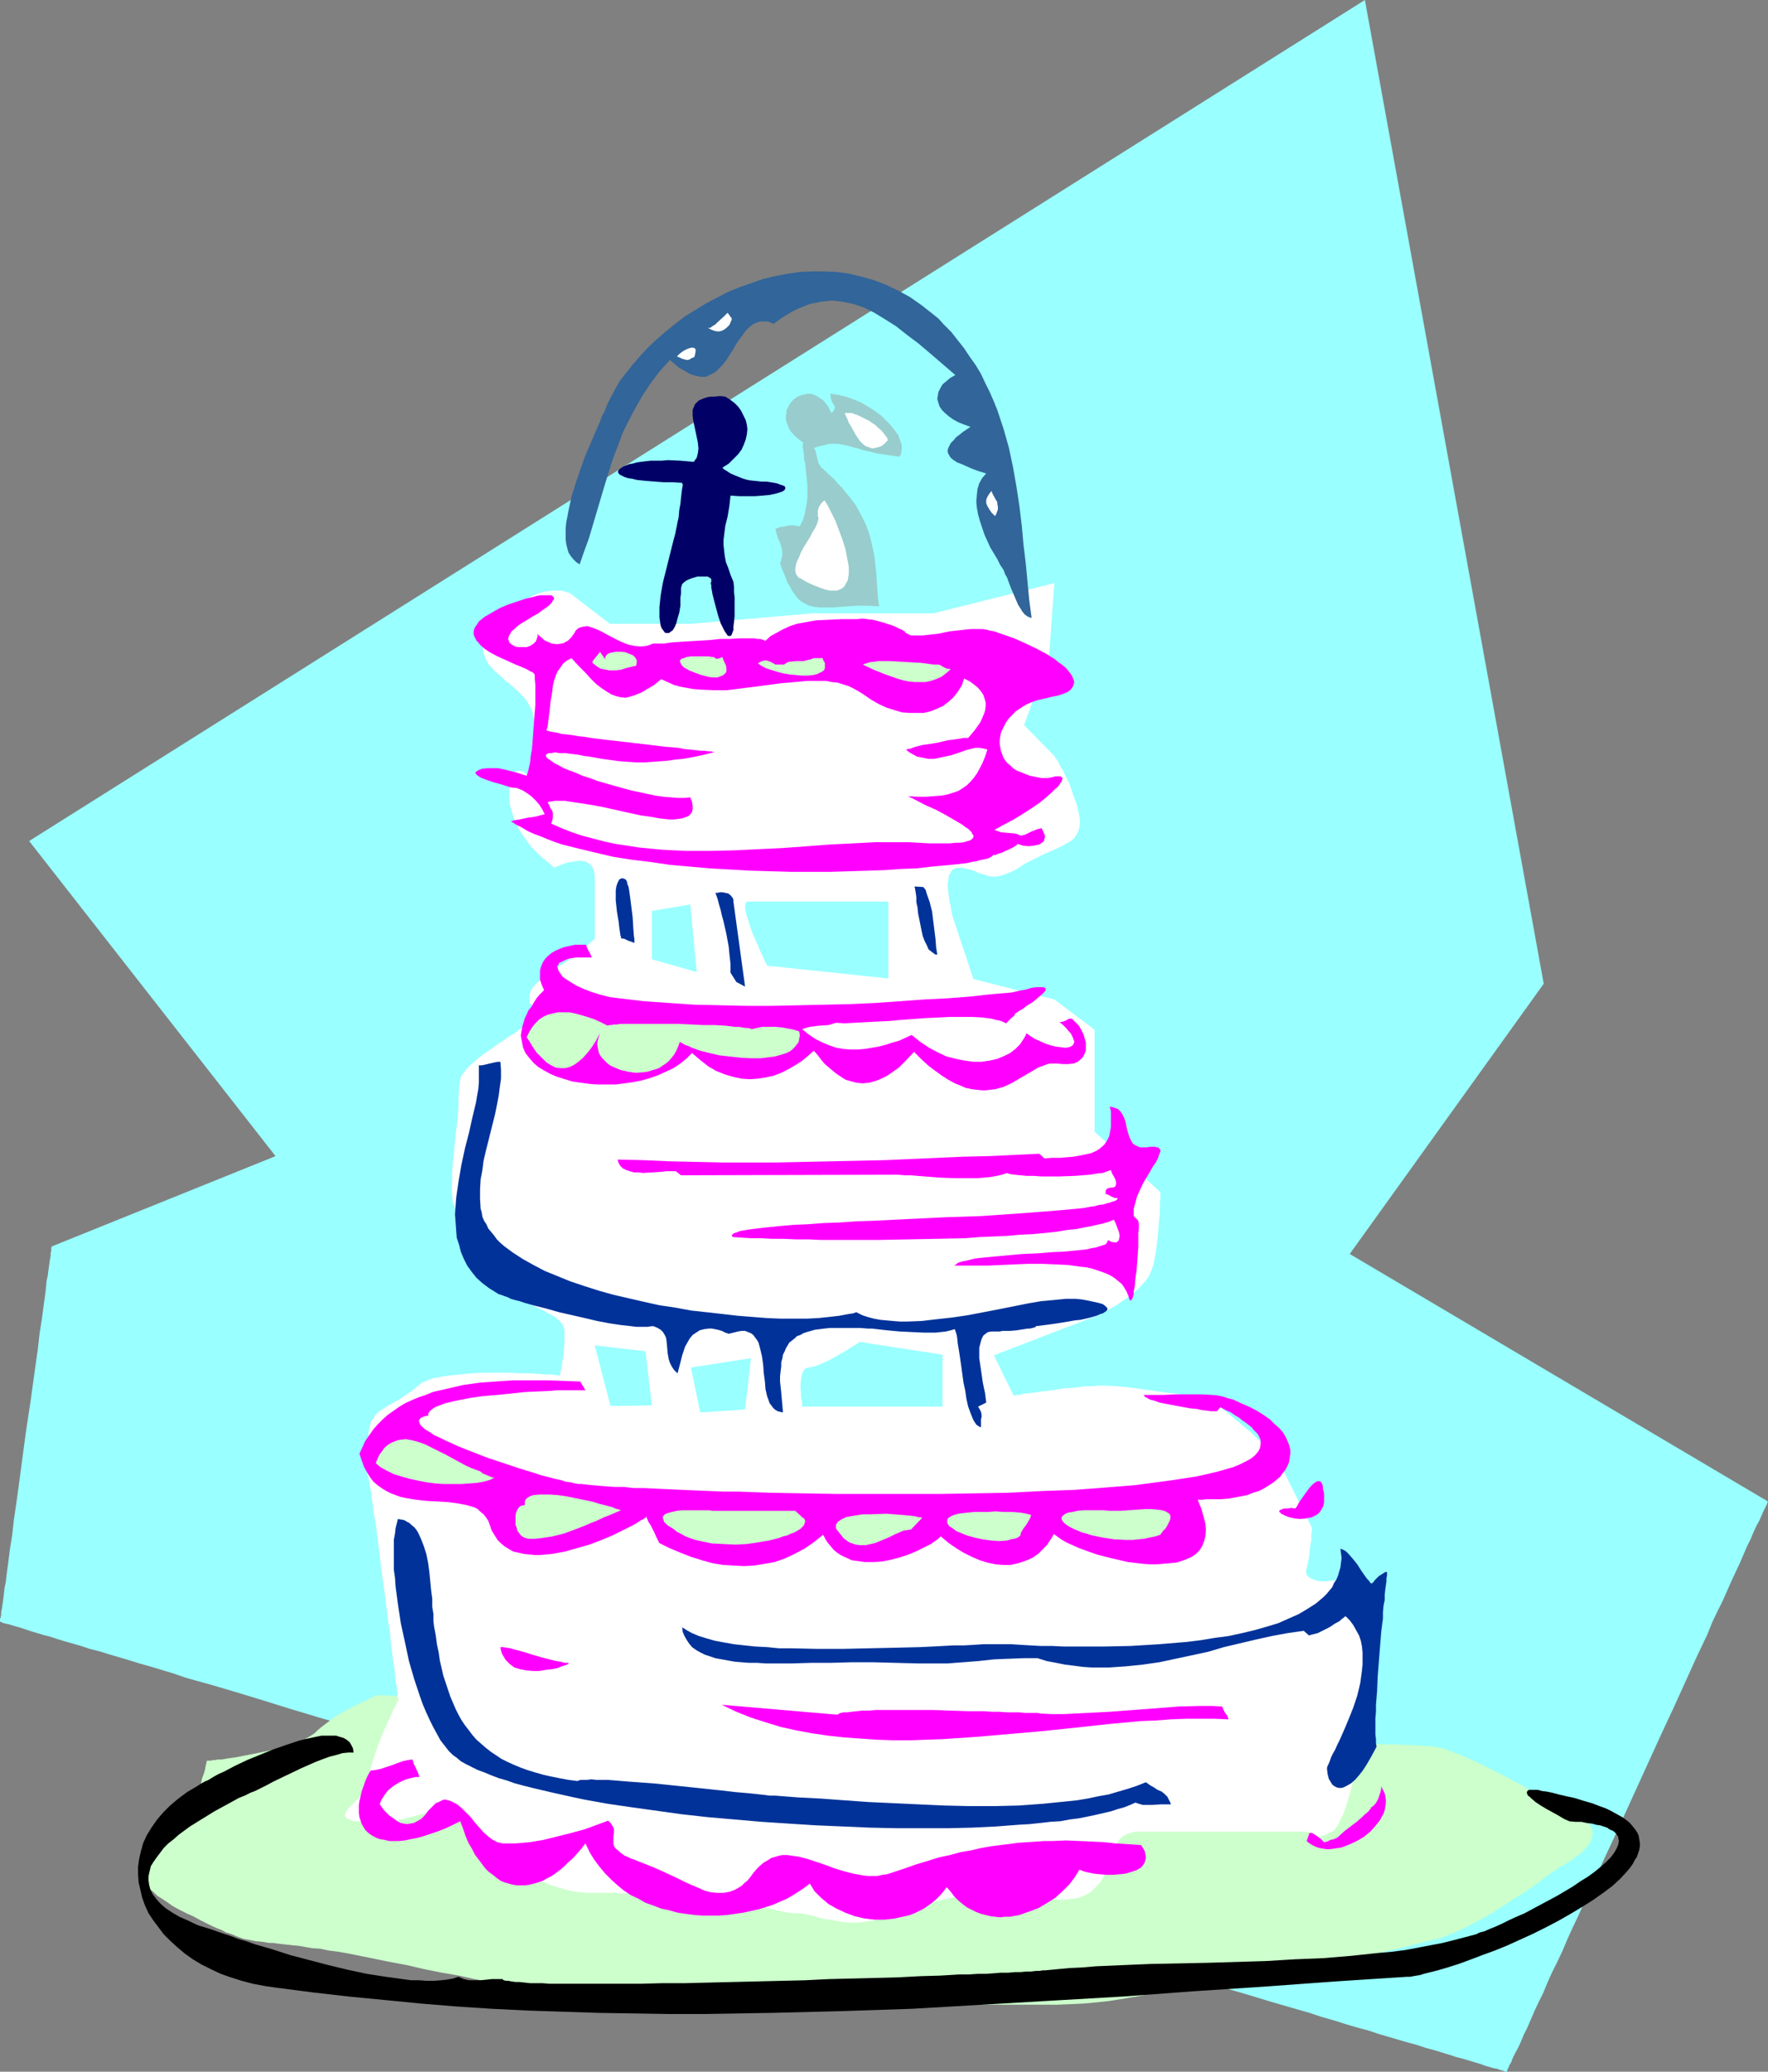 <?xml version="1.0" encoding="UTF-8" standalone="no"?>
<svg
   version="1.0"
   width="129.766mm"
   height="152.064mm"
   id="svg45"
   sodipodi:docname="Cake 06.wmf"
   xmlns:inkscape="http://www.inkscape.org/namespaces/inkscape"
   xmlns:sodipodi="http://sodipodi.sourceforge.net/DTD/sodipodi-0.dtd"
   xmlns="http://www.w3.org/2000/svg"
   xmlns:svg="http://www.w3.org/2000/svg">
  <rect width="100%" height="100%" fill="#808080" stroke="none"/>
  <sodipodi:namedview
     id="namedview45"
     pagecolor="#ffffff"
     bordercolor="#000000"
     borderopacity="0.25"
     inkscape:showpageshadow="2"
     inkscape:pageopacity="0.0"
     inkscape:pagecheckerboard="0"
     inkscape:deskcolor="#d1d1d1"
     inkscape:document-units="mm" />
  <defs
     id="defs1">
    <pattern
       id="WMFhbasepattern"
       patternUnits="userSpaceOnUse"
       width="6"
       height="6"
       x="0"
       y="0" />
  </defs>
  <path
     style="fill:#99ffff;fill-opacity:1;fill-rule:evenodd;stroke:none"
     d="M 8.08,233.317 378.628,0 l 49.611,272.904 -53.813,74.972 116.029,68.67 -0.162,0.162 v 0.323 l -0.323,0.646 -0.323,0.646 -0.485,0.969 -0.485,1.131 -0.646,1.454 -0.808,1.454 -0.808,1.777 -0.808,1.939 -0.97,1.939 -0.97,2.262 -0.97,2.262 -1.131,2.424 -1.293,2.747 -1.131,2.585 -1.293,2.908 -1.454,2.908 -1.454,3.07 -1.293,3.232 -1.454,3.07 -1.616,3.393 -3.07,6.786 -3.232,7.109 -3.394,7.271 -13.413,29.407 -3.394,7.271 -3.232,7.109 -3.07,6.786 -1.616,3.393 -1.454,3.232 -1.293,3.07 -1.454,3.07 -1.454,2.908 -1.293,2.908 -1.131,2.747 -1.293,2.585 -1.131,2.424 -0.97,2.262 -0.97,2.262 -0.97,1.939 -0.808,1.939 -0.808,1.777 -0.808,1.454 -0.646,1.293 -0.485,1.293 -0.485,0.808 -0.323,0.808 -0.323,0.646 v 0.323 h -0.162 v 0 h -0.323 l -0.323,-0.162 -0.485,-0.162 -0.646,-0.162 -0.808,-0.323 -0.97,-0.162 -1.131,-0.323 -1.131,-0.323 -1.293,-0.485 -1.616,-0.485 -1.616,-0.485 -1.616,-0.485 -1.939,-0.485 -1.939,-0.646 -2.101,-0.646 -2.101,-0.646 -2.424,-0.646 -2.424,-0.808 -2.424,-0.646 -2.747,-0.808 -2.747,-0.808 -2.747,-0.808 -2.909,-0.969 -3.07,-0.808 -3.232,-0.969 -3.07,-0.969 -3.394,-0.969 -3.394,-1.131 -3.394,-0.969 -7.272,-2.101 -7.434,-2.262 -7.918,-2.262 -7.918,-2.424 -8.403,-2.585 -8.565,-2.424 -8.565,-2.747 -9.05,-2.585 -9.05,-2.747 -9.373,-2.747 -9.373,-2.747 -9.373,-2.908 -9.696,-2.908 -19.392,-5.655 -19.554,-5.978 -19.554,-5.817 -19.392,-5.817 -9.696,-2.908 -9.373,-2.747 -9.373,-2.908 -9.373,-2.747 -9.05,-2.747 -8.888,-2.585 -8.888,-2.585 -8.403,-2.585 -8.403,-2.424 -8.08,-2.424 -7.757,-2.424 -7.434,-2.262 -7.11,-2.1 -3.555,-0.969 -3.394,-0.969 -3.232,-1.131 -3.232,-0.969 -3.232,-0.969 -2.909,-0.808 -3.07,-0.969 -2.747,-0.808 -2.747,-0.808 -2.586,-0.808 -2.586,-0.646 -2.424,-0.808 -2.262,-0.646 -2.262,-0.646 -2.101,-0.646 -1.939,-0.646 -1.939,-0.485 L 10.342,453.062 8.726,452.577 7.272,452.093 5.818,451.608 4.686,451.285 3.555,450.962 2.586,450.638 1.778,450.477 1.131,450.315 0.646,450.154 0.323,449.992 0,449.83 v 0 0 -0.162 -0.485 l 0.162,-0.485 0.162,-0.646 v -0.808 l 0.162,-0.808 0.162,-0.969 0.162,-1.131 0.162,-1.293 0.162,-1.293 0.162,-1.454 0.323,-1.454 0.162,-1.616 0.485,-3.555 0.485,-3.878 0.646,-4.039 0.485,-4.363 0.646,-4.363 0.646,-4.686 0.646,-4.847 1.293,-9.695 1.454,-9.695 0.646,-4.686 0.646,-4.686 0.646,-4.524 0.485,-4.363 0.646,-4.039 0.485,-3.716 0.485,-3.555 0.162,-1.616 0.162,-1.616 0.323,-1.454 0.162,-1.293 0.162,-1.131 0.162,-1.293 0.162,-0.969 0.162,-0.808 v -0.808 l 0.162,-0.646 v -0.485 -0.323 l 0.162,-0.323 v 0 l 62.054,-25.044 z"
     id="path1" />
  <path
     style="fill:#ccffcc;fill-opacity:1;fill-rule:evenodd;stroke:none"
     d="m 104.878,470.189 -0.162,0.162 h -0.323 l -0.646,0.323 -0.808,0.323 -0.808,0.485 -1.131,0.485 -1.131,0.485 -1.293,0.646 -2.747,1.454 -2.747,1.616 -2.586,1.939 -1.293,0.969 -1.131,0.969 -0.646,0.646 -0.646,0.485 -0.808,0.485 -0.808,0.485 -1.939,0.808 -2.262,0.969 -2.424,0.646 -2.586,0.808 -5.333,1.131 -2.586,0.485 -2.424,0.485 -2.262,0.323 -1.939,0.323 h -0.97 l -0.808,0.162 h -0.646 l -0.485,0.162 h -0.485 -0.323 -0.323 v 0.162 l -0.162,0.646 -0.162,0.646 -0.162,0.969 -0.323,1.131 -0.485,1.293 -0.323,1.454 -0.485,1.616 -1.131,3.232 -1.454,3.232 -0.808,1.454 -0.97,1.454 -0.808,1.293 -1.131,1.131 -1.131,1.131 -1.293,0.969 -1.293,1.131 -1.454,1.131 -1.293,1.131 -1.131,1.293 -0.97,1.131 -0.646,1.293 -0.162,0.808 -0.162,0.646 v 0.646 0.808 l 0.162,0.646 0.323,0.808 0.485,0.808 0.646,0.808 0.646,0.808 0.97,0.808 0.97,0.969 1.293,0.808 1.454,0.969 1.616,1.131 1.778,0.969 1.939,0.969 2.101,0.969 1.778,0.969 1.616,0.808 1.616,0.808 1.454,0.646 1.293,0.485 1.131,0.646 1.131,0.323 1.939,0.808 1.778,0.646 1.778,0.323 1.616,0.323 1.778,0.162 1.939,0.323 h 1.131 l 1.131,0.162 1.293,0.162 1.454,0.162 1.454,0.162 1.778,0.162 1.778,0.323 1.939,0.323 2.262,0.162 2.262,0.485 2.586,0.323 2.747,0.485 5.656,1.131 5.494,1.131 5.171,0.969 4.848,1.131 4.848,0.969 4.686,0.808 4.363,0.969 4.525,0.808 4.202,0.808 4.202,0.646 4.202,0.646 4.04,0.485 4.202,0.323 4.04,0.323 4.202,0.162 4.04,0.162 h 4.04 l 3.878,-0.162 3.555,-0.162 3.232,-0.162 6.626,-0.323 6.302,-0.162 3.394,-0.162 3.555,-0.162 h 3.717 3.878 l 2.101,0.162 h 2.262 l 2.262,0.162 2.262,0.162 2.586,0.162 2.424,0.162 2.747,0.162 2.909,0.323 2.747,0.162 2.747,0.323 2.424,0.162 2.424,0.323 2.262,0.162 2.262,0.162 2.101,0.162 2.101,0.162 3.717,0.323 3.394,0.162 3.232,0.162 3.07,0.162 5.979,0.162 2.909,0.162 h 3.07 14.221 4.04 l 3.878,-0.162 3.394,-0.162 3.394,-0.323 3.07,-0.323 3.07,-0.485 5.818,-0.969 5.818,-1.131 3.07,-0.646 3.07,-0.646 3.232,-0.485 3.555,-0.646 3.717,-0.646 4.04,-0.485 8.403,-1.131 8.242,-1.293 4.04,-0.808 4.04,-0.808 3.878,-0.808 3.717,-0.646 3.555,-0.808 3.555,-0.808 3.232,-0.808 3.07,-0.646 2.909,-0.808 2.747,-0.646 2.424,-0.646 2.262,-0.485 1.131,-0.323 1.131,-0.485 2.424,-0.969 2.586,-1.131 2.747,-1.454 2.747,-1.454 2.747,-1.616 5.494,-3.555 2.586,-1.616 2.424,-1.616 2.101,-1.454 0.97,-0.808 0.808,-0.646 0.808,-0.646 0.808,-0.485 0.646,-0.485 0.485,-0.323 0.485,-0.323 0.323,-0.323 h 0.162 v -0.162 h 0.162 v 0 l 0.485,-0.323 0.808,-0.323 0.97,-0.646 1.131,-0.646 1.131,-0.969 1.293,-0.808 0.97,-0.969 0.97,-1.131 0.808,-1.131 0.485,-1.293 0.162,-1.131 v -0.646 l -0.162,-0.485 -0.323,-0.646 -0.323,-0.646 -0.485,-0.485 -0.808,-0.646 -0.808,-0.485 -0.97,-0.646 -0.97,-0.485 -1.131,-0.646 -2.424,-1.293 -2.747,-1.454 -2.747,-1.454 -2.909,-1.616 -2.909,-1.777 -6.141,-3.232 -2.909,-1.454 -2.909,-1.454 -2.909,-1.293 -2.586,-1.131 -2.586,-0.969 -2.262,-0.808 -0.97,-0.162 -0.97,-0.162 -0.97,-0.162 h -0.808 -1.131 l -0.485,-0.162 h -1.293 l -1.778,-0.162 h -2.101 l -2.424,-0.162 h -2.747 l -2.909,-0.162 -3.394,-0.162 -3.717,-0.162 -3.878,-0.162 -4.202,-0.162 -4.363,-0.323 -4.686,-0.162 -4.848,-0.323 -5.171,-0.162 -5.171,-0.323 -5.494,-0.162 -5.656,-0.323 -5.818,-0.323 -5.979,-0.162 -6.141,-0.323 -6.141,-0.323 -6.302,-0.323 -12.928,-0.646 -13.251,-0.646 -26.826,-1.293 -13.413,-0.646 -13.251,-0.646 -13.09,-0.646 -6.464,-0.323 -6.302,-0.323 -6.141,-0.323 -6.141,-0.323 -5.979,-0.323 -5.818,-0.323 -5.656,-0.162 -5.494,-0.323 -5.333,-0.323 -5.01,-0.162 -4.848,-0.323 -4.686,-0.162 -4.525,-0.162 -4.04,-0.323 -4.04,-0.162 -3.555,-0.162 -3.394,-0.162 -3.07,-0.162 -2.747,-0.162 h -2.424 l -2.101,-0.162 -1.778,-0.162 h -0.646 -0.646 -0.97 l -0.485,-0.162 z"
     id="path2" />
  <path
     style="fill:#ffffff;fill-opacity:1;fill-rule:evenodd;stroke:none"
     d="m 110.534,471.643 v 0.162 l -0.162,0.162 -0.162,0.162 -0.162,0.323 -0.323,0.808 -0.646,1.131 -0.646,1.454 -0.646,1.454 -0.808,1.777 -0.808,1.777 -1.454,3.716 -0.646,1.939 -0.646,1.939 -0.485,1.616 -0.485,1.616 -0.323,1.293 v 1.293 l -0.162,0.969 -0.485,1.131 -0.646,0.969 -0.808,0.969 -0.97,0.969 -0.97,0.969 -0.808,0.808 -0.808,0.808 -0.485,0.808 -0.323,0.808 v 0.162 l 0.162,0.323 0.162,0.323 0.162,0.162 0.485,0.162 0.485,0.323 0.646,0.162 0.808,0.162 h 0.97 l 1.131,0.162 h 1.454 1.454 1.454 1.454 l 1.293,-0.162 1.293,-0.162 2.262,-0.323 1.939,-0.485 1.778,-0.485 1.778,-0.485 1.293,-0.323 1.454,-0.323 1.293,-0.323 h 1.293 l 1.293,0.323 1.293,0.323 0.646,0.323 0.808,0.485 0.808,0.485 0.808,0.646 0.808,0.646 0.97,0.646 0.808,0.969 1.131,0.969 2.101,2.1 1.939,1.939 2.101,1.777 2.101,1.616 2.101,1.616 2.101,1.454 2.101,1.131 2.101,1.131 2.101,0.969 2.101,0.969 2.101,0.646 2.101,0.646 2.101,0.485 2.101,0.323 2.101,0.162 h 2.101 5.494 l 1.616,0.162 h 10.989 l 1.616,-0.162 h 5.494 l 2.101,0.162 2.262,0.162 4.363,0.646 4.525,0.969 4.363,0.969 1.939,0.485 2.101,0.485 1.778,0.485 1.778,0.485 1.778,0.323 1.454,0.323 1.293,0.162 h 1.131 1.131 l 1.131,0.323 1.131,0.162 1.293,0.323 2.909,0.808 1.616,0.162 1.616,0.323 1.778,0.323 1.778,0.162 h 2.101 l 1.939,-0.162 2.262,-0.323 2.262,-0.485 2.424,-0.646 2.586,-0.969 2.586,-0.969 2.586,-0.808 2.424,-0.808 2.424,-0.646 2.262,-0.485 2.101,-0.485 2.101,-0.323 2.101,-0.323 1.939,-0.323 1.778,-0.162 1.778,-0.162 h 1.454 1.616 1.293 l 1.293,-0.162 h 1.131 l 1.131,0.162 1.293,0.162 1.454,0.162 1.616,0.323 3.394,0.485 3.717,0.485 1.778,0.162 1.778,-0.162 1.778,-0.162 1.616,-0.323 1.616,-0.646 1.454,-0.808 1.293,-1.293 0.646,-0.646 0.646,-0.646 0.97,-1.616 0.646,-1.454 0.646,-1.454 0.646,-1.293 0.323,-1.293 0.485,-1.131 0.323,-1.131 0.485,-0.808 0.323,-0.969 0.485,-0.808 0.646,-0.646 0.646,-0.485 0.808,-0.485 1.131,-0.323 1.131,-0.323 h 1.454 6.787 2.909 26.987 2.586 5.494 0.97 l 0.808,0.162 0.646,0.162 0.485,0.162 0.808,0.323 0.485,0.323 0.646,0.162 h 0.323 0.323 l 0.485,-0.162 0.646,-0.323 0.808,-0.323 0.97,-0.485 0.646,-0.323 0.485,-0.646 0.485,-0.646 0.485,-0.969 0.485,-1.131 0.646,-1.131 0.485,-1.454 0.485,-1.454 0.485,-1.616 0.485,-1.616 0.808,-3.555 0.97,-3.716 0.808,-3.716 0.808,-3.878 0.646,-3.555 0.646,-3.555 0.162,-1.454 0.323,-1.454 0.162,-1.454 0.162,-1.131 0.162,-1.131 0.162,-0.808 0.162,-0.646 v -0.646 l 0.162,-0.323 v 0 l -7.11,-28.276 h -0.162 l -0.323,0.162 -0.646,0.162 -0.808,0.162 h -0.97 l -0.97,0.162 -2.262,0.162 h -1.131 l -0.97,-0.162 -0.97,-0.323 -0.808,-0.323 -0.646,-0.485 -0.485,-0.485 -0.162,-0.808 v -0.485 l 0.162,-0.485 0.485,-2.1 0.323,-2.1 0.162,-1.939 0.323,-1.616 v -1.454 -0.646 l 0.162,-0.485 v -0.969 l -9.858,-19.712 v 0 l -0.162,-0.162 -0.323,-0.323 -0.162,-0.162 -0.485,-0.485 -0.485,-0.485 -1.131,-0.969 -1.293,-1.293 -1.616,-1.454 -1.616,-1.616 -1.778,-1.454 -3.878,-3.232 -1.778,-1.454 -1.778,-1.293 -1.778,-0.969 -1.616,-0.808 -0.646,-0.323 -0.808,-0.323 -0.485,-0.162 h -0.646 -1.131 l -1.131,-0.162 h -1.454 l -1.293,-0.323 -1.454,-0.162 -1.616,-0.162 -3.394,-0.485 -6.949,-0.969 -3.394,-0.323 -3.394,-0.162 h -1.616 l -1.778,0.162 h -1.939 l -2.101,0.323 -4.202,0.323 -4.04,0.646 -1.939,0.162 -1.778,0.323 -1.616,0.162 -1.454,0.162 -1.131,0.323 h -0.808 l -0.485,0.162 h -0.162 -0.162 l -5.494,-11.149 29.411,-11.31 v -0.162 l 0.485,-0.162 0.485,-0.323 0.808,-0.323 0.808,-0.485 1.131,-0.646 1.131,-0.646 1.131,-0.808 2.424,-1.616 2.262,-1.939 0.97,-1.131 0.97,-0.969 0.808,-1.131 0.485,-0.969 0.485,-1.131 0.485,-1.454 0.323,-1.616 0.323,-1.616 0.485,-3.878 0.323,-3.716 0.162,-1.777 0.162,-1.777 v -1.454 -1.293 l 0.162,-1.293 v -1.616 l -18.261,-16.804 v -19.712 -8.564 l -11.15,-8.402 -22.462,-5.655 -5.656,-16.966 v -0.162 l -0.162,-0.323 -0.162,-0.808 -0.162,-0.808 -0.162,-1.131 -0.323,-1.131 -0.323,-2.585 -0.162,-1.293 v -1.293 l 0.162,-1.131 0.162,-1.131 0.485,-0.808 0.485,-0.808 0.808,-0.323 0.323,-0.162 h 0.485 1.131 l 0.808,0.162 1.939,0.485 0.808,0.323 0.97,0.485 1.778,0.485 0.808,0.323 0.97,0.162 h 1.131 l 1.131,-0.162 1.131,-0.323 1.293,-0.485 1.454,-0.646 1.454,-0.808 1.616,-1.131 1.616,-0.808 3.232,-1.616 1.454,-0.646 1.454,-0.646 1.454,-0.646 1.293,-0.646 1.131,-0.646 1.131,-0.646 0.97,-0.808 0.646,-0.969 0.485,-0.969 0.323,-1.131 0.162,-1.454 -0.162,-1.454 -0.646,-3.07 -1.131,-3.07 -0.97,-2.908 -1.293,-2.585 -0.485,-1.131 -0.646,-0.969 -0.485,-0.969 -0.323,-0.646 -0.485,-0.646 -0.323,-0.485 -0.162,-0.323 v 0 l -8.403,-8.564 6.949,-19.712 1.454,-19.712 -33.613,8.402 h -33.613 l -33.613,2.908 h -22.462 l -11.15,-8.564 h -0.162 l -0.162,-0.162 h -0.323 l -0.485,-0.162 -0.485,-0.162 -0.646,-0.162 h -0.808 -0.808 -0.97 l -1.131,0.162 -1.131,0.162 -1.293,0.323 -1.293,0.485 -1.293,0.646 -1.454,0.808 -1.616,0.969 -1.454,0.969 -1.454,1.131 -1.293,0.969 -1.131,1.131 -1.131,1.131 -0.97,0.969 -0.808,1.131 -0.646,0.969 -0.485,1.131 -0.323,0.969 -0.162,1.131 -0.162,0.969 0.162,1.131 0.323,0.969 0.485,1.131 0.646,1.131 0.97,0.969 0.808,0.969 2.101,1.777 0.97,0.969 1.131,0.808 1.939,1.777 1.939,1.939 0.808,1.131 0.646,1.131 0.646,1.131 0.323,1.293 0.323,1.454 0.162,1.454 -0.162,3.07 -0.162,2.747 -0.162,1.293 v 1.131 l -0.162,0.969 -0.162,0.969 -0.162,0.969 v 0.808 l -0.162,0.646 -0.162,0.485 -0.162,0.485 v 0.323 0.162 0 h -0.162 l -0.162,-0.162 -0.323,-0.162 -0.323,-0.323 -0.808,-0.485 -0.646,-0.162 -0.485,-0.162 -0.485,0.162 -0.485,0.162 -0.485,0.485 -0.323,0.646 -0.485,0.969 -0.162,1.131 -0.162,0.808 v 0.808 l -0.162,0.969 v 0.969 l 0.162,2.1 0.485,1.939 0.646,1.939 0.808,1.939 0.808,1.616 1.131,1.616 1.131,1.616 1.131,1.454 1.131,1.131 1.131,1.131 1.131,0.969 0.97,0.808 0.808,0.646 0.485,0.485 0.485,0.323 0.162,0.162 0.162,-0.162 0.323,-0.162 0.485,-0.162 0.808,-0.323 0.808,-0.323 0.97,-0.323 2.101,-0.323 0.97,-0.162 h 0.97 l 0.97,0.162 0.808,0.485 0.808,0.646 0.485,0.808 0.162,0.485 0.162,0.646 0.162,0.646 v 0.808 16.966 l -2.262,1.939 -2.101,1.777 -1.939,1.454 -1.778,1.293 -1.778,1.131 -0.646,0.646 -0.808,0.485 -1.293,0.969 -1.131,0.808 -1.131,0.646 -0.808,0.808 -0.808,0.646 -0.646,0.808 -0.485,0.646 -0.323,0.808 -0.162,0.969 v 0.969 0.485 0.485 l 0.485,0.485 0.646,0.485 0.646,0.162 h 1.778 1.616 l 0.162,0.162 v 0.162 l -0.162,0.162 -0.162,0.323 -0.323,0.323 -0.485,0.323 -0.646,0.485 -0.646,0.485 -0.808,0.485 -1.131,0.808 -0.97,0.808 -1.454,0.808 -1.454,0.969 -1.454,1.131 -1.454,0.808 -1.293,0.969 -1.293,0.808 -1.131,0.808 -1.131,0.808 -0.97,0.646 -0.97,0.646 -1.616,1.293 -1.293,1.131 -1.131,0.969 -0.97,0.969 -0.646,0.969 -0.646,0.808 -0.323,0.969 -0.162,0.969 -0.162,0.969 v 1.293 l -0.162,1.293 v 1.454 1.777 l -0.162,1.939 -0.162,2.101 -0.323,2.262 -0.485,4.847 -0.485,4.847 -0.162,2.262 v 2.262 l -0.162,2.1 0.162,1.777 0.162,1.777 0.485,1.293 0.162,0.485 0.323,0.485 0.323,0.485 0.323,0.323 0.808,0.646 0.808,0.808 0.808,1.131 0.646,1.293 0.808,1.454 0.808,1.616 1.454,3.232 1.939,3.555 0.97,1.777 1.131,1.616 1.131,1.616 1.293,1.454 1.454,1.293 1.454,1.131 1.454,0.969 1.454,0.969 1.454,0.646 1.293,0.808 1.293,0.646 1.131,0.485 0.97,0.646 0.97,0.485 0.97,0.485 0.808,0.646 0.646,0.485 0.485,0.646 0.485,0.646 0.323,0.808 0.162,0.969 v 0.969 2.1 l -0.162,2.1 -0.162,1.777 -0.323,1.777 -0.162,1.454 -0.162,0.485 -0.162,0.485 v 0.485 l -0.162,0.323 v 0.162 0.162 h -0.323 l -0.485,-0.162 h -0.646 l -0.808,-0.162 h -0.808 -1.131 l -1.131,-0.162 h -1.293 l -1.293,-0.162 h -3.07 l -3.232,-0.162 h -6.787 l -3.394,0.162 -3.232,0.323 -3.232,0.323 -1.293,0.162 -1.454,0.323 -1.293,0.162 -0.97,0.323 -1.131,0.485 -0.97,0.323 -0.646,0.485 -0.646,0.485 -1.131,0.969 -1.131,0.808 -2.262,1.616 -2.262,1.293 -2.262,1.293 -0.97,0.646 -0.97,0.646 -0.808,0.808 -0.646,0.969 -0.646,0.969 -0.323,1.131 -0.323,1.454 -0.162,1.454 v 1.454 1.131 1.131 l -0.162,0.808 -0.162,0.646 v 0.646 l -0.162,0.969 -0.162,0.646 v 0.808 l 0.162,0.646 v 0.646 l 0.162,0.808 0.323,0.969 0.162,0.646 0.162,0.969 0.162,1.131 0.323,1.454 0.162,1.616 0.323,1.939 0.162,2.101 0.485,2.1 0.323,2.424 0.323,2.424 0.646,5.332 0.646,5.332 0.808,5.655 0.646,5.494 0.808,5.17 0.162,2.585 0.323,2.262 0.323,2.424 0.323,1.939 0.162,1.939 0.162,1.777 0.323,1.454 0.162,1.293 v 1.131 l 0.162,0.808 0.162,0.323 z"
     id="path3" />
  <path
     style="fill:#99cccc;fill-opacity:1;fill-rule:evenodd;stroke:none"
     d="m 228.341,130.07 -0.485,-0.323 -0.323,-0.485 -0.485,-0.808 -0.162,-0.646 -0.162,-0.646 -0.323,-1.293 -0.162,-0.808 -0.485,-0.808 1.616,-0.485 1.454,-0.323 1.293,-0.323 h 1.131 1.131 l 1.131,0.162 2.101,0.485 1.131,0.323 1.293,0.323 1.454,0.485 1.616,0.323 1.778,0.485 1.939,0.323 2.262,0.323 2.424,0.323 0.323,-0.485 0.162,-0.485 0.162,-1.131 v -1.131 l -0.485,-1.293 -0.485,-1.454 -0.97,-1.293 -1.131,-1.454 -1.293,-1.293 -1.454,-1.454 -1.778,-1.293 -1.778,-1.131 -1.939,-1.131 -1.939,-0.808 -2.262,-0.808 -2.101,-0.485 -2.262,-0.323 0.162,0.646 v 0.485 l 0.323,0.969 0.323,0.646 0.323,0.485 0.162,0.323 v 0.485 l -0.323,0.646 -0.162,0.323 -0.485,0.323 -0.485,-0.969 -0.485,-0.969 -0.646,-0.808 -0.646,-0.808 -0.808,-0.485 -0.646,-0.485 -0.646,-0.323 -0.808,-0.323 -0.646,-0.162 h -0.808 l -0.646,0.162 -0.808,0.162 -1.293,0.485 -1.131,0.808 -0.97,1.131 -0.646,1.293 -0.323,0.646 v 0.808 l -0.162,0.646 v 0.808 l 0.162,0.969 0.323,0.646 0.323,0.969 0.485,0.808 0.646,0.808 0.808,0.808 0.97,0.808 1.131,0.808 -0.162,0.646 v 0.646 l 0.162,0.808 0.162,1.131 v 1.131 l 0.323,1.293 0.162,1.454 0.162,1.454 0.323,3.232 v 3.232 l -0.162,1.777 -0.323,1.616 -0.323,1.616 -0.485,1.616 -0.323,0.485 -0.162,0.485 -0.162,0.323 -0.162,0.162 -0.323,0.162 -0.485,-0.162 -0.808,-0.162 h -1.131 l -0.808,0.162 -0.808,0.162 -1.131,0.162 -1.293,0.485 0.323,1.293 0.323,1.131 0.485,0.969 0.323,0.969 0.323,1.131 0.162,0.969 v 0.808 l -0.162,0.646 -0.162,0.808 -0.323,0.808 0.485,1.454 0.646,1.454 0.485,1.293 0.485,1.293 0.646,0.969 0.485,0.969 0.646,0.969 0.485,0.646 0.485,0.646 0.646,0.646 1.293,0.808 1.293,0.646 1.454,0.323 1.616,0.162 h 2.586 0.97 l 2.101,-0.162 2.262,-0.162 2.586,-0.162 h 2.747 l 3.07,0.162 -0.323,-2.424 -0.162,-2.424 -0.323,-4.686 -0.485,-4.363 -0.485,-2.262 -0.485,-2.262 -0.646,-2.262 -0.97,-2.424 -1.131,-2.262 -1.293,-2.424 -1.778,-2.424 -1.131,-1.293 -0.97,-1.293 -1.293,-1.293 -1.131,-1.293 -1.454,-1.293 z"
     id="path4" />
  <path
     style="fill:#326599;fill-opacity:1;fill-rule:evenodd;stroke:none"
     d="m 261.792,89.998 -1.454,-1.616 -1.616,-1.293 -3.07,-2.424 -3.232,-2.262 -3.232,-1.777 -3.394,-1.616 -3.394,-1.293 -3.394,-0.969 -3.394,-0.808 -3.394,-0.485 -3.394,-0.162 h -3.555 l -3.394,0.162 -3.394,0.485 -3.394,0.646 -3.394,0.808 -3.232,1.131 -3.232,1.131 -3.232,1.293 -3.07,1.616 -3.07,1.616 -2.909,1.777 -2.909,1.777 -2.747,2.101 -2.586,2.101 -2.424,2.101 -2.424,2.262 -2.101,2.262 -2.101,2.424 -1.939,2.424 -1.778,2.262 -1.454,2.585 -1.293,2.424 -0.323,0.646 -0.485,0.969 -0.323,0.969 -0.485,1.131 -0.646,1.131 -0.485,1.454 -0.646,1.454 -0.646,1.454 -1.454,3.393 -1.454,3.393 -1.293,3.716 -1.293,3.716 -1.131,3.716 -0.808,3.716 -0.323,1.777 -0.323,1.616 -0.162,1.616 v 1.454 1.616 l 0.162,1.293 0.323,1.293 0.323,1.131 0.646,0.969 0.646,0.808 0.808,0.808 0.97,0.646 1.293,-3.716 1.293,-3.555 4.363,-14.704 2.262,-7.271 1.454,-3.716 1.293,-3.555 1.778,-3.555 1.778,-3.393 1.939,-3.393 2.262,-3.393 2.424,-3.232 2.909,-3.232 1.131,0.969 1.293,1.131 1.454,0.808 1.616,0.969 1.454,0.485 1.616,0.323 h 0.646 0.808 l 0.646,-0.323 0.646,-0.323 1.293,-0.646 0.97,-0.969 1.131,-1.131 0.97,-1.293 1.778,-2.747 0.808,-1.454 0.97,-1.454 0.97,-1.293 0.808,-1.131 1.131,-1.131 1.131,-0.808 1.131,-0.485 0.646,-0.162 h 0.646 0.808 0.646 l 0.808,0.323 0.808,0.323 1.778,-1.293 1.778,-1.131 1.616,-0.969 1.616,-0.808 1.616,-0.646 1.616,-0.646 1.616,-0.323 1.454,-0.323 1.616,-0.162 1.454,-0.162 1.454,0.162 1.454,0.162 1.616,0.323 1.454,0.323 1.454,0.485 1.454,0.485 2.909,1.454 2.909,1.777 3.07,1.939 3.07,2.424 3.232,2.424 3.232,2.747 3.394,2.908 3.555,3.07 -1.454,0.808 -1.131,0.969 -0.97,0.808 -0.646,1.131 -0.485,0.969 -0.162,0.969 -0.162,0.969 0.323,1.131 0.323,0.969 0.646,0.969 0.808,0.808 1.131,0.969 1.131,0.808 1.454,0.808 1.616,0.646 1.778,0.646 -0.97,0.646 -0.97,0.646 -0.808,0.646 -0.646,0.485 -0.646,0.485 -0.485,0.646 -0.97,0.969 -0.485,0.969 -0.323,0.808 v 0.808 l 0.323,0.646 0.485,0.808 0.808,0.646 0.97,0.646 1.293,0.485 1.454,0.646 1.454,0.646 1.778,0.646 2.101,0.646 -1.131,1.293 -0.808,1.454 -0.485,1.616 -0.162,1.616 -0.162,1.777 0.162,1.777 0.323,1.777 0.485,1.777 0.646,1.939 0.646,1.939 1.616,3.555 1.939,3.232 0.808,1.616 0.97,1.454 0.162,0.485 0.323,0.808 0.485,0.808 0.323,0.969 0.808,2.1 0.485,1.131 0.485,1.131 0.97,2.262 0.646,0.969 0.485,0.808 0.646,0.808 0.646,0.485 0.646,0.323 0.646,0.162 -0.646,-4.847 -0.485,-5.009 -0.485,-5.17 -0.646,-5.332 -0.485,-5.332 -0.646,-5.332 -0.808,-5.332 -0.97,-5.494 -1.131,-5.332 -1.454,-5.17 -1.778,-5.332 -0.97,-2.424 -1.131,-2.585 -1.293,-2.585 -1.131,-2.424 -1.454,-2.424 -1.616,-2.262 -1.616,-2.424 -1.778,-2.262 -1.778,-2.262 z"
     id="path5" />
  <path
     style="fill:#ff00ff;fill-opacity:1;fill-rule:evenodd;stroke:none"
     d="m 334.835,415.899 h 2.101 1.939 l 1.939,-0.162 1.778,-0.323 1.778,-0.323 1.616,-0.323 1.616,-0.646 1.616,-0.485 1.293,-0.646 1.293,-0.808 1.293,-0.808 0.97,-0.808 1.131,-0.969 0.646,-0.969 0.808,-0.969 0.485,-0.969 0.485,-1.131 0.162,-1.131 0.162,-1.131 v -1.131 l -0.323,-1.293 -0.485,-1.131 -0.485,-1.131 -0.808,-1.293 -0.97,-1.131 -1.293,-1.131 -1.293,-1.293 -1.616,-1.131 -1.778,-1.131 -2.101,-1.131 -2.262,-0.969 -2.424,-1.131 -1.293,-0.323 -1.454,-0.485 -1.454,-0.323 -1.616,-0.162 -3.232,-0.162 h -3.555 -3.394 l -3.232,0.162 h -1.616 -1.454 -1.293 -1.293 l 0.162,0.162 0.162,0.323 0.646,0.323 0.808,0.485 1.293,0.323 1.293,0.485 1.616,0.323 3.394,0.646 3.555,0.646 1.778,0.162 1.454,0.323 1.454,0.162 1.131,0.162 h 0.97 0.646 l 0.97,-1.131 1.454,0.808 1.454,0.646 1.131,0.808 1.131,0.646 0.97,0.808 0.97,0.646 0.808,0.646 0.808,0.646 0.485,0.646 0.646,0.646 0.485,0.485 0.323,0.646 0.323,0.646 0.162,0.485 v 1.131 l -0.162,0.969 -0.485,0.969 -0.808,0.969 -1.131,0.969 -1.454,0.808 -1.616,0.808 -1.939,0.808 -2.262,0.646 -2.262,0.646 -2.747,0.646 -2.909,0.646 -3.07,0.485 -3.232,0.485 -3.555,0.485 -3.555,0.485 -3.717,0.485 -4.04,0.323 -4.04,0.323 -4.202,0.323 -4.363,0.323 -4.363,0.162 -4.525,0.162 -9.373,0.485 -9.373,0.162 -9.696,0.162 h -19.392 -9.534 l -9.373,-0.162 -9.05,-0.162 -4.363,-0.162 -4.363,-0.162 h -4.04 l -4.04,-0.162 -3.878,-0.162 -3.717,-0.162 -3.555,-0.162 -3.394,-0.162 -3.232,-0.162 h -3.07 l -2.747,-0.323 h -2.586 l -2.262,-0.162 -2.101,-0.162 -1.778,-0.162 -1.616,-0.162 -1.293,-0.162 h -0.97 l -0.97,-0.162 -1.293,-0.323 -1.293,-0.162 -1.454,-0.485 -1.616,-0.323 -1.778,-0.485 -1.939,-0.485 -1.939,-0.646 -4.202,-1.293 -4.363,-1.454 -4.363,-1.454 -4.202,-1.616 -4.04,-1.616 -1.778,-0.808 -1.778,-0.808 -1.616,-0.808 -1.454,-0.646 -1.131,-0.808 -1.131,-0.646 -0.808,-0.646 -0.646,-0.646 -0.323,-0.646 -0.162,-0.485 0.162,-0.485 0.485,-0.485 0.808,-0.323 0.485,-0.162 h 0.646 v -0.646 l 0.323,-0.485 0.485,-0.485 0.646,-0.485 0.808,-0.485 0.97,-0.323 1.131,-0.485 1.293,-0.323 1.293,-0.323 1.616,-0.323 1.616,-0.323 1.616,-0.323 3.555,-0.485 3.878,-0.323 7.757,-0.808 3.717,-0.162 3.394,-0.162 1.616,-0.162 h 1.616 1.454 1.131 1.293 0.97 0.808 0.646 l -1.454,-2.424 -4.686,-0.162 -4.686,-0.162 h -4.686 -4.686 l -4.686,0.323 -4.525,0.323 -4.525,0.646 -4.202,0.969 -4.202,0.969 -1.939,0.808 -1.939,0.646 -1.939,0.808 -1.778,0.808 -1.616,0.969 -3.232,2.262 -1.454,1.293 -1.293,1.293 -1.293,1.454 -1.131,1.616 -1.131,1.616 -0.808,1.777 -0.808,1.777 0.646,1.939 0.646,1.777 0.808,1.454 0.808,1.293 0.97,1.293 1.131,0.969 1.131,0.808 1.293,0.808 1.293,0.646 1.293,0.485 1.293,0.485 1.454,0.323 2.909,0.485 2.909,0.323 2.909,0.162 2.909,0.162 2.586,0.323 2.586,0.485 1.131,0.323 1.131,0.323 0.97,0.485 0.808,0.808 0.808,0.646 0.646,0.808 0.646,0.969 0.485,1.293 0.485,1.454 0.808,1.293 0.808,1.293 0.97,0.969 0.97,0.808 1.293,0.808 1.131,0.646 1.454,0.323 1.454,0.323 1.454,0.162 1.616,0.162 h 1.454 l 1.778,-0.162 1.616,-0.162 3.555,-0.646 3.394,-0.969 3.394,-0.969 3.394,-1.293 3.07,-1.293 2.909,-1.454 1.293,-0.646 1.293,-0.646 1.131,-0.646 0.97,-0.646 0.97,-0.485 0.808,-0.646 v 0.323 l 0.162,0.323 0.323,0.808 0.646,0.969 0.646,1.293 0.485,0.969 0.485,1.131 0.485,0.969 0.162,0.162 v 0.323 l 2.909,1.454 3.07,1.293 2.909,1.131 3.07,0.969 2.909,0.808 2.909,0.485 2.909,0.162 2.909,0.162 2.909,-0.162 2.909,-0.485 2.747,-0.485 2.747,-0.969 2.747,-1.293 2.747,-1.454 2.586,-1.777 2.586,-2.1 0.646,1.293 0.646,0.969 0.808,0.969 0.808,0.969 0.97,0.808 0.97,0.646 0.97,0.485 1.131,0.485 0.97,0.485 1.293,0.162 2.262,0.323 h 2.586 l 2.424,-0.162 2.424,-0.485 2.424,-0.646 2.424,-0.808 2.262,-0.969 1.939,-0.969 1.939,-0.969 1.616,-1.131 1.131,-0.969 2.101,1.777 2.101,1.454 2.101,1.293 2.262,1.131 2.262,0.969 2.101,0.646 2.262,0.485 2.101,0.162 h 2.101 l 2.101,-0.485 1.939,-0.646 1.939,-0.808 1.616,-1.131 1.616,-1.616 0.808,-0.808 1.293,-1.939 0.646,-1.131 1.131,0.808 1.131,0.808 1.454,0.808 1.454,0.646 1.778,0.808 1.778,0.646 1.778,0.646 1.939,0.646 3.878,0.969 4.202,0.969 4.04,0.485 2.101,0.162 h 1.778 l 1.939,-0.162 1.778,-0.162 1.778,-0.162 1.616,-0.485 1.293,-0.485 1.454,-0.646 1.131,-0.808 0.97,-0.969 0.808,-1.293 0.485,-1.293 0.323,-1.293 0.162,-1.777 -0.162,-1.777 -0.485,-1.939 -0.323,-1.131 -0.323,-1.131 -0.485,-1.131 -0.485,-1.293 h 0.808 0.808 l 0.646,-0.162 z"
     id="path6" />
  <path
     style="fill:#ffffff;fill-opacity:1;fill-rule:evenodd;stroke:none"
     d="m 192.627,99.047 -0.808,0.323 -0.485,0.323 -0.485,0.162 h -0.485 l -0.485,-0.162 -0.646,-0.162 -0.646,-0.323 -0.808,-0.323 0.808,-0.808 1.131,-0.808 0.97,-0.485 0.97,-0.323 h 0.323 0.485 l 0.162,0.162 0.323,0.162 v 0.485 0.323 l -0.162,0.808 z"
     id="path7" />
  <path
     style="fill:#ffffff;fill-opacity:1;fill-rule:evenodd;stroke:none"
     d="m 202.323,90.16 -0.808,0.808 -0.646,0.485 -0.646,0.323 -0.646,0.162 h -0.646 l -0.808,-0.162 -0.808,-0.323 -0.97,-0.485 h 0.646 l 0.646,-0.485 0.808,-0.485 0.646,-0.646 1.616,-1.454 0.323,-0.323 0.323,-0.323 0.485,-0.485 0.485,0.646 0.323,0.485 0.323,0.323 v 0.162 0.323 l -0.162,0.323 -0.162,0.485 z"
     id="path8" />
  <path
     style="fill:#ffffff;fill-opacity:1;fill-rule:evenodd;stroke:none"
     d="m 276.659,139.764 0.162,0.808 v 0.808 l -0.323,0.808 -0.162,0.485 -0.323,0.485 -0.97,-0.969 -0.646,-0.969 -0.485,-0.808 -0.323,-0.808 v -0.969 l 0.323,-0.808 0.485,-0.808 0.646,-0.808 0.323,0.808 0.97,1.777 0.323,0.485 z"
     id="path9" />
  <path
     style="fill:#ffffff;fill-opacity:1;fill-rule:evenodd;stroke:none"
     d="m 246.278,122.152 -0.646,0.646 -0.485,0.485 -0.646,0.485 -0.485,0.162 -1.131,0.323 -0.97,0.162 -0.808,-0.323 -0.97,-0.323 -0.808,-0.646 -0.808,-0.808 -0.646,-0.969 -0.646,-0.969 -1.131,-2.1 -0.646,-0.969 -0.323,-0.969 -0.485,-0.969 -0.323,-0.808 h 0.485 0.646 0.808 l 0.808,0.323 0.97,0.323 0.97,0.485 1.939,0.969 1.939,1.293 0.808,0.808 0.808,0.646 0.646,0.808 0.485,0.646 0.485,0.646 z"
     id="path10" />
  <path
     style="fill:#ffffff;fill-opacity:1;fill-rule:evenodd;stroke:none"
     d="m 226.886,143.319 v -0.808 -0.808 l 0.162,-0.646 0.162,-0.485 0.646,-0.969 0.808,-0.808 0.485,0.646 0.485,0.808 0.485,0.969 0.485,0.969 1.131,2.262 0.97,2.585 0.97,2.585 0.808,2.585 0.485,2.424 0.485,2.585 v 0.969 1.131 l -0.162,0.969 -0.162,0.808 -0.485,0.808 -0.323,0.646 -0.646,0.646 -0.646,0.323 -0.808,0.323 h -0.97 -1.131 l -1.293,-0.323 -1.454,-0.485 -1.616,-0.646 -1.778,-0.808 -1.939,-1.131 -0.485,-0.162 -0.323,-0.485 -0.323,-0.323 -0.162,-0.485 -0.162,-0.969 0.162,-1.131 0.323,-1.131 0.646,-1.293 0.485,-1.293 0.808,-1.454 0.808,-1.293 0.808,-1.293 0.646,-1.293 0.808,-1.293 0.485,-0.969 0.323,-0.969 0.162,-0.808 v -0.323 z"
     id="path11" />
  <path
     style="fill:#000066;fill-opacity:1;fill-rule:evenodd;stroke:none"
     d="m 200.384,129.746 1.778,-1.131 1.293,-1.293 1.293,-1.293 0.97,-1.293 0.646,-1.454 0.485,-1.293 0.323,-1.454 0.162,-1.454 -0.162,-1.293 -0.323,-1.293 -0.646,-1.293 -0.646,-1.293 -0.808,-1.131 -0.97,-0.969 -1.293,-0.969 -1.293,-0.808 -1.454,-0.162 -1.454,0.162 h -1.131 l -0.97,0.162 -0.97,0.323 -0.808,0.323 -0.646,0.323 -0.485,0.485 -0.485,0.485 -0.162,0.485 -0.323,0.646 -0.162,0.485 v 1.454 l 0.162,1.454 0.646,3.07 0.646,3.07 0.162,1.616 -0.162,1.293 -0.162,0.646 -0.162,0.646 -0.485,0.646 -0.323,0.485 -3.717,-0.323 -3.555,-0.162 -1.616,0.162 h -1.616 -1.454 l -1.454,0.162 -1.293,0.162 -1.131,0.162 -1.131,0.323 -0.97,0.162 -0.808,0.323 -0.808,0.323 -0.485,0.323 -0.485,0.323 -0.323,0.323 -0.162,0.323 v 0.323 l 0.162,0.323 0.323,0.323 0.646,0.323 0.646,0.323 0.97,0.323 1.131,0.162 1.293,0.323 1.454,0.162 1.778,0.162 2.101,0.162 2.101,0.162 h 2.424 l 2.747,0.162 v 0 0.162 l 0.162,0.323 v 0.162 l -0.162,0.969 -0.162,1.131 -0.162,1.454 -0.162,1.616 -0.323,1.777 -0.162,1.939 -0.323,1.454 -0.323,1.616 -0.323,1.616 -0.485,1.777 -0.97,3.878 -0.97,3.878 -0.97,3.878 -0.323,1.777 -0.323,1.939 -0.162,1.616 -0.162,1.616 v 1.454 1.293 l 0.162,1.131 0.162,1.131 0.323,0.808 0.485,0.646 0.323,0.485 0.485,0.162 h 0.646 l 0.485,-0.323 0.646,-0.485 0.485,-0.808 0.485,-1.131 0.323,-1.293 0.485,-1.616 0.323,-1.939 v -1.131 -1.131 l 0.162,-1.131 v -1.454 l 0.162,-0.646 0.162,-0.485 0.485,-0.485 0.646,-0.485 0.646,-0.323 0.808,-0.323 1.616,-0.485 h 1.616 0.808 0.485 l 0.485,0.323 0.323,0.162 0.162,0.323 v 0.323 0.323 l -0.162,0.323 0.162,0.646 v 0.646 l 0.162,0.808 0.162,0.969 0.485,1.939 1.131,4.201 0.646,1.939 0.808,1.616 0.323,0.646 0.485,0.646 0.162,0.323 0.323,0.323 h 0.485 0.162 l 0.323,-0.323 0.162,-0.485 0.323,-0.808 v -0.969 l 0.162,-1.293 0.162,-1.616 v -4.039 -1.293 l -0.162,-1.293 v -1.454 l -0.162,-1.454 -0.808,-1.939 -0.646,-1.939 -0.646,-1.616 -0.323,-1.777 -0.162,-1.454 -0.162,-1.454 v -1.454 l 0.162,-1.293 0.323,-2.585 0.646,-2.585 0.485,-2.908 0.162,-1.454 0.162,-1.454 2.424,0.162 h 2.262 2.101 l 2.101,-0.162 1.778,-0.162 1.616,-0.323 1.131,-0.323 0.97,-0.323 0.485,-0.323 0.162,-0.162 0.162,-0.323 v -0.162 -0.162 l -0.162,-0.323 -0.323,-0.162 -0.485,-0.162 -0.485,-0.162 -0.808,-0.323 -0.808,-0.162 -0.97,-0.162 -1.131,-0.162 h -1.293 l -1.454,-0.162 -1.616,-0.162 -0.97,-0.162 -1.131,-0.323 -2.424,-0.969 -1.131,-0.485 -0.97,-0.646 -0.808,-0.485 z"
     id="path12" />
  <path
     style="fill:#ccffcc;fill-opacity:1;fill-rule:evenodd;stroke:none"
     d="m 283.769,183.39 v -0.485 -0.485 l 0.162,-0.323 v -0.323 l 0.485,-0.323 0.485,-0.162 0.646,0.162 0.808,0.323 0.808,0.323 0.808,0.646 1.778,1.293 1.454,1.293 0.646,0.646 0.485,0.485 0.323,0.485 0.162,0.323 -0.646,0.646 -0.808,0.646 -0.646,0.485 -0.646,0.323 -1.454,0.485 -1.293,0.323 -1.293,-0.162 -1.293,-0.323 -1.293,-0.485 -1.293,-0.485 -2.262,-1.454 -2.262,-1.616 -0.97,-0.646 -0.808,-0.485 -0.808,-0.323 -0.808,-0.162 0.162,0.808 v 0.646 l -0.323,1.131 -0.162,0.646 -0.162,0.485 v 0.969 l -0.646,-0.646 -0.646,-0.485 -1.454,-1.293 -0.808,-0.485 -0.646,-0.485 -0.646,-0.323 -0.485,-0.162 h 0.485 l 0.323,-0.162 0.646,-0.485 0.323,-0.323 0.162,-0.323 0.162,-0.485 v -0.485 h -0.485 l -0.646,0.162 -1.293,0.323 -1.293,0.323 -0.485,0.162 h -0.485 l -1.454,-1.293 h -0.808 l -0.808,0.162 -1.293,0.162 h -0.808 -0.646 l -0.808,-0.323 -0.808,-0.323 0.646,-0.808 0.808,-0.646 0.97,-0.485 0.808,-0.485 0.808,-0.323 0.97,-0.162 1.616,-0.323 h 1.778 l 1.778,0.323 1.778,0.485 1.778,0.646 3.232,1.293 1.778,0.646 1.454,0.646 1.454,0.485 1.454,0.323 h 1.131 z"
     id="path13" />
  <path
     style="fill:#ff00ff;fill-opacity:1;fill-rule:evenodd;stroke:none"
     d="m 251.449,175.634 h -0.162 l -0.162,-0.162 -0.162,-0.323 -0.323,-0.162 -0.485,-0.323 -0.485,-0.162 -0.646,-0.323 -0.646,-0.323 -0.808,-0.323 -0.97,-0.323 -0.97,-0.323 -1.131,-0.323 -1.131,-0.323 -1.293,-0.323 -1.454,-0.162 -1.454,-0.162 -1.293,0.162 h -1.454 -1.454 -1.454 l -3.394,0.162 -3.555,0.162 -1.939,0.323 -1.778,0.323 -1.778,0.323 -1.939,0.646 -1.778,0.808 -1.778,0.969 -1.778,0.969 -1.616,1.454 v -0.162 l -0.323,-0.162 -0.485,-0.162 -0.485,-0.162 h -0.808 l -0.808,-0.162 h -0.808 -3.394 l -2.586,0.162 h -2.747 l -2.909,0.323 -5.494,0.323 -2.747,0.162 -2.262,0.162 -1.131,0.162 -0.97,0.162 h -0.808 -0.808 -0.485 -0.97 l -0.808,0.323 -0.97,0.323 -1.616,0.162 -1.778,-0.162 -1.616,-0.323 -1.616,-0.646 -1.454,-0.646 -3.07,-1.616 -1.454,-0.808 -1.454,-0.646 -1.293,-0.485 -1.131,-0.323 -1.131,0.162 -0.646,0.162 -0.485,0.162 -0.485,0.323 -0.485,0.485 -0.323,0.646 -0.485,0.646 -0.323,0.485 -0.485,0.485 -0.485,0.485 -0.646,0.323 -0.485,0.323 -0.646,0.162 -1.293,0.162 -1.454,-0.162 -0.646,-0.323 -0.808,-0.323 -0.646,-0.323 -0.646,-0.646 -0.646,-0.485 -0.646,-0.646 0.162,0.485 -0.162,0.646 -0.162,0.485 -0.162,0.485 -0.646,0.646 -0.97,0.646 -0.97,0.323 h -1.131 -1.131 l -0.97,-0.162 -0.808,-0.485 -0.646,-0.485 -0.162,-0.323 -0.162,-0.485 -0.162,-0.323 0.162,-0.485 0.162,-0.485 0.323,-0.485 0.323,-0.646 0.646,-0.485 0.646,-0.646 0.808,-0.646 0.97,-0.646 1.131,-0.646 1.778,-1.131 1.454,-0.808 1.293,-0.969 0.97,-0.646 0.808,-0.646 0.646,-0.646 0.323,-0.646 0.323,-0.323 v -0.485 l -0.162,-0.162 -0.323,-0.323 -0.323,-0.162 h -0.646 -0.646 -0.808 -0.808 l -0.97,0.162 -1.131,0.323 -2.101,0.485 -2.424,0.808 -2.424,0.808 -2.262,0.969 -2.262,1.293 -1.939,1.131 -0.808,0.646 -0.808,0.646 -0.485,0.808 -0.485,0.646 -0.323,0.646 -0.162,0.646 v 0.808 l 0.162,0.485 0.323,0.646 0.323,0.646 0.485,0.485 0.485,0.646 1.293,1.131 1.454,0.969 1.778,0.969 3.555,1.616 1.778,0.808 1.616,0.646 1.454,0.646 1.131,0.646 0.485,0.162 0.323,0.323 0.162,0.162 0.162,0.323 v 1.131 l 0.162,1.616 v 1.616 1.939 1.939 l -0.162,1.939 -0.323,4.363 -0.323,4.201 -0.162,1.939 -0.323,1.777 -0.162,1.777 -0.323,1.454 -0.323,1.293 -0.323,0.969 -3.07,-0.969 -3.232,-0.808 -1.616,-0.323 h -1.616 -1.454 l -1.454,0.162 -0.808,0.323 -0.485,0.323 -0.323,0.162 -0.162,0.323 0.162,0.323 0.323,0.323 0.485,0.323 0.485,0.323 0.808,0.323 0.808,0.323 1.939,0.646 2.262,0.646 2.586,0.808 1.616,0.162 1.616,0.646 1.293,0.808 1.293,0.969 1.131,1.131 0.97,1.131 0.808,1.293 0.646,1.293 -1.293,0.323 -1.131,0.323 -2.262,0.323 -2.262,0.485 -1.131,0.162 -1.293,0.323 1.454,0.969 1.616,0.808 1.616,0.969 1.778,0.808 1.778,0.646 1.939,0.808 2.101,0.808 1.939,0.646 4.525,1.131 4.686,1.131 4.848,1.131 5.01,0.808 5.333,0.646 5.494,0.808 5.494,0.485 5.494,0.485 5.656,0.323 5.818,0.323 5.656,0.162 5.494,0.162 h 10.827 l 5.171,-0.162 5.171,-0.162 4.848,-0.162 4.525,-0.323 4.363,-0.162 4.04,-0.485 1.778,-0.162 1.778,-0.162 1.778,-0.162 1.616,-0.162 1.454,-0.162 1.454,-0.162 1.293,-0.323 1.131,-0.162 1.131,-0.323 0.808,-0.162 0.808,-0.162 0.646,-0.162 0.646,-0.323 0.323,-0.162 0.323,-0.323 0.162,-0.162 h 0.646 l 0.646,-0.323 1.131,-0.323 0.97,-0.485 1.131,-0.485 0.97,-0.485 0.808,-0.485 0.485,-0.485 1.454,0.485 1.616,0.162 1.454,-0.162 1.454,-0.323 0.97,-0.646 0.323,-0.323 0.162,-0.646 0.162,-0.485 -0.162,-0.646 -0.323,-0.808 -0.485,-0.969 -0.646,0.162 -0.646,0.162 -1.616,0.646 -1.616,0.808 -0.646,0.162 -0.646,0.162 -0.97,-0.485 -0.808,-0.162 -1.939,-0.162 -1.778,-0.162 -0.808,-0.323 -0.97,-0.323 2.909,-1.616 2.747,-1.454 2.586,-1.616 2.262,-1.454 2.101,-1.454 1.778,-1.454 1.454,-1.293 1.131,-1.131 0.646,-0.485 0.323,-0.485 0.323,-0.485 0.323,-0.485 0.162,-0.323 0.162,-0.646 -0.323,-0.323 -0.323,-0.162 h -0.162 -0.485 -0.646 l -0.646,0.162 -0.646,0.162 -0.808,0.162 h -1.778 l -1.616,-0.323 -1.616,-0.323 -1.293,-0.485 -1.131,-0.485 -1.293,-0.485 -0.97,-0.646 -0.808,-0.808 -0.808,-0.646 -0.646,-0.808 -0.485,-0.808 -0.323,-0.969 -0.323,-0.808 -0.162,-0.969 -0.162,-0.969 v -0.969 l 0.162,-0.969 0.162,-0.969 0.323,-0.808 0.485,-0.969 0.485,-0.969 0.485,-0.808 0.808,-0.969 0.808,-0.808 0.808,-0.808 0.97,-0.646 0.97,-0.646 1.131,-0.646 1.131,-0.485 1.293,-0.485 1.293,-0.323 1.454,-0.323 1.939,-0.485 1.616,-0.323 1.454,-0.485 1.131,-0.485 0.808,-0.646 0.485,-0.646 0.323,-0.646 0.162,-0.808 -0.162,-0.646 -0.323,-0.808 -0.485,-0.808 -0.646,-0.808 -0.646,-0.808 -0.97,-0.808 -1.131,-0.808 -0.97,-0.808 -2.586,-1.616 -2.747,-1.454 -3.07,-1.454 -2.909,-1.293 -2.747,-0.969 -1.454,-0.485 -1.293,-0.485 -1.131,-0.162 -1.131,-0.323 -0.97,-0.162 h -0.808 -1.293 -1.293 l -2.909,0.323 -2.909,0.323 -3.07,0.646 -2.909,0.323 -1.454,0.162 h -1.131 -1.131 -0.97 l -0.808,-0.323 z"
     id="path14" />
  <path
     style="fill:#ccffcc;fill-opacity:1;fill-rule:evenodd;stroke:none"
     d="m 221.069,183.39 h 0.97 0.97 l 0.485,-0.162 0.808,-0.162 0.646,-0.162 0.808,-0.323 h 2.424 l 0.323,0.808 0.323,0.485 v 0.485 0.485 0.485 l -0.162,0.485 -0.323,0.323 -0.485,0.323 -0.485,0.162 -0.485,0.323 -1.293,0.323 -1.454,0.162 h -1.616 l -1.778,-0.162 -1.778,-0.162 -1.778,-0.323 -1.778,-0.485 -1.616,-0.485 -1.454,-0.485 -1.131,-0.646 -0.97,-0.646 0.808,-0.485 0.485,-0.162 0.646,-0.162 h 0.485 l 0.485,0.162 0.485,0.162 0.646,0.323 0.808,0.485 h 2.424 l 0.485,-0.323 0.485,-0.323 0.808,-0.162 z"
     id="path15" />
  <path
     style="fill:#ccffcc;fill-opacity:1;fill-rule:evenodd;stroke:none"
     d="m 196.667,182.097 0.808,0.162 h 0.485 l 0.646,0.485 h 0.323 0.162 l 0.646,-0.162 0.646,-0.323 0.485,1.293 0.485,0.969 0.162,0.808 v 0.808 l -0.162,0.485 -0.485,0.485 -0.485,0.323 -0.485,0.162 -0.808,0.323 h -1.616 l -0.97,-0.162 -1.939,-0.485 -1.778,-0.646 -1.616,-0.646 -0.808,-0.485 -0.646,-0.323 -0.485,-0.485 -0.323,-0.485 -0.162,-0.323 -0.162,-0.485 0.162,-0.323 0.323,-0.323 0.646,-0.162 0.808,-0.323 1.131,-0.162 h 1.454 1.616 z"
     id="path16" />
  <path
     style="fill:#ccffcc;fill-opacity:1;fill-rule:evenodd;stroke:none"
     d="m 176.467,184.683 -1.454,0.323 -1.293,0.323 -1.454,0.485 -1.616,0.162 h -1.616 l -1.616,-0.323 -0.808,-0.162 -0.808,-0.485 -0.646,-0.485 -0.808,-0.646 v -0.323 l 0.323,-0.485 0.646,-0.808 0.646,-0.808 0.323,-0.323 v -0.485 l 1.616,2.262 v -0.646 l 0.323,-0.485 0.323,-0.323 0.646,-0.323 0.808,-0.162 0.808,-0.162 h 0.97 0.808 l 0.97,0.162 0.808,0.323 0.808,0.323 0.646,0.323 0.485,0.646 0.323,0.485 v 0.808 z"
     id="path17" />
  <path
     style="fill:#ccffcc;fill-opacity:1;fill-rule:evenodd;stroke:none"
     d="m 259.853,184.359 h 0.485 l 0.485,0.162 0.808,0.485 0.97,0.485 1.131,0.162 -1.293,1.131 -1.293,0.969 -1.454,0.646 -1.454,0.485 -1.454,0.323 h -1.454 -1.616 l -1.616,-0.162 -1.616,-0.323 -1.616,-0.485 -3.232,-1.131 -3.232,-1.293 -3.07,-1.454 0.97,-0.323 0.97,-0.323 1.293,-0.162 1.293,-0.162 h 2.747 l 2.909,0.162 2.909,0.162 2.909,0.162 1.293,0.162 1.131,0.162 1.131,0.162 z"
     id="path18" />
  <path
     style="fill:#ffffff;fill-opacity:1;fill-rule:evenodd;stroke:none"
     d="m 268.579,204.718 h -0.485 -0.808 l -0.808,0.162 -1.131,0.162 -1.131,0.162 -1.293,0.162 -2.747,0.646 -2.909,0.485 -1.293,0.162 -1.293,0.323 -1.131,0.323 -0.808,0.323 -0.808,0.162 -0.646,0.162 0.808,0.646 0.808,0.485 1.454,0.808 1.616,0.323 1.616,0.323 h 1.454 l 1.616,-0.323 1.454,-0.323 1.616,-0.323 2.909,-0.969 1.293,-0.485 1.293,-0.323 1.293,-0.323 h 1.131 l 1.131,0.162 1.131,0.323 -0.646,1.939 -0.646,1.616 -0.808,1.616 -0.808,1.454 -0.808,1.131 -0.97,1.131 -0.97,0.969 -1.131,0.808 -1.293,0.808 -1.454,0.485 -1.454,0.485 -1.778,0.323 -2.101,0.162 -2.101,0.162 h -2.424 l -2.586,-0.162 5.01,2.585 2.586,1.131 2.424,1.293 2.262,1.293 1.939,1.131 0.808,0.485 0.808,0.646 0.808,0.485 0.485,0.485 0.485,0.485 0.162,0.485 0.323,0.323 v 0.485 l -0.162,0.323 -0.323,0.323 -0.485,0.323 -0.646,0.162 -0.97,0.323 -1.131,0.162 h -1.293 l -1.454,0.162 h -3.878 -2.262 l -2.586,-0.162 -2.909,-0.162 h -2.909 -6.141 l -6.141,0.323 -6.464,0.323 -6.464,0.485 -6.626,0.485 -6.787,0.323 -6.626,0.323 -6.787,0.162 h -6.787 l -6.464,-0.323 -6.626,-0.646 -3.07,-0.485 -3.232,-0.485 -3.07,-0.646 -3.07,-0.808 -3.07,-0.808 -2.909,-0.969 -2.909,-1.131 -2.909,-1.293 0.323,-0.808 0.162,-0.808 v -0.646 -0.646 l -0.162,-0.646 -0.485,-0.646 -0.323,-0.808 -0.485,-0.969 0.97,-0.162 1.131,-0.162 h 1.293 1.454 l 3.07,0.485 3.232,0.485 3.717,0.646 7.272,1.616 3.717,0.808 3.394,0.485 1.616,0.323 1.454,0.162 1.454,0.162 h 1.293 l 1.293,-0.162 0.97,-0.162 0.97,-0.323 0.808,-0.323 0.485,-0.485 0.485,-0.646 0.162,-0.808 v -0.808 l -0.162,-1.131 -0.485,-1.293 -1.616,0.162 h -1.778 l -1.939,-0.162 -2.101,-0.162 -2.262,-0.323 -2.262,-0.485 -4.525,-0.969 -4.686,-1.293 -4.525,-1.293 -2.101,-0.808 -2.101,-0.646 -1.778,-0.808 -1.778,-0.646 -1.616,-0.646 -1.454,-0.808 -1.293,-0.646 -0.808,-0.646 -0.808,-0.485 -0.485,-0.485 -0.162,-0.485 0.162,-0.323 0.323,-0.162 0.323,-0.162 h 0.323 0.485 l 0.646,-0.162 h 0.646 l 0.808,0.162 h 0.808 0.97 l 1.131,0.162 1.293,0.162 1.293,0.162 1.454,0.323 1.454,0.162 1.778,0.323 1.778,0.323 2.424,0.323 2.424,0.323 2.262,0.162 2.424,0.162 h 2.262 l 4.363,-0.323 2.101,-0.162 2.101,-0.323 1.939,-0.162 1.778,-0.323 1.778,-0.323 1.454,-0.323 1.454,-0.323 1.293,-0.323 1.131,-0.323 h -0.162 -0.323 l -0.485,-0.162 h -0.808 l -0.97,-0.162 h -1.131 l -1.454,-0.162 -1.454,-0.162 -1.616,-0.162 -1.616,-0.323 -3.878,-0.323 -3.878,-0.485 -4.202,-0.485 -8.403,-0.969 -3.878,-0.485 -1.939,-0.323 -1.616,-0.162 -1.778,-0.323 -1.454,-0.162 -1.454,-0.162 -1.131,-0.323 -1.131,-0.162 -0.808,-0.162 -0.646,-0.162 -0.485,-0.162 0.323,-0.969 0.162,-1.293 0.162,-1.293 0.162,-1.293 0.162,-1.454 0.162,-1.616 0.485,-2.908 0.162,-1.454 0.323,-1.454 0.485,-1.454 0.485,-1.131 0.808,-1.131 0.808,-1.131 0.97,-0.808 1.293,-0.646 1.939,2.1 1.778,1.777 1.616,1.777 1.454,1.454 1.454,1.131 1.454,0.969 1.293,0.808 1.293,0.485 1.293,0.323 1.454,0.162 1.293,-0.323 1.454,-0.485 1.616,-0.646 1.616,-0.969 1.939,-1.131 1.939,-1.616 1.778,0.808 1.778,0.808 1.778,0.485 1.778,0.323 1.778,0.323 1.939,0.162 3.717,0.162 h 3.717 l 3.878,-0.485 7.595,-0.969 3.555,-0.485 3.717,-0.323 3.555,-0.323 h 3.394 1.778 l 1.616,0.323 1.616,0.162 1.454,0.485 1.616,0.485 1.293,0.646 1.454,0.808 1.293,0.808 2.101,1.454 2.262,1.293 2.101,0.969 2.101,0.646 2.101,0.646 2.101,0.162 h 2.101 1.939 l 1.939,-0.485 1.616,-0.646 1.778,-0.808 1.454,-1.131 1.293,-1.131 1.293,-1.616 1.131,-1.777 0.646,-1.939 1.616,0.808 1.293,0.969 0.97,0.808 0.808,0.969 0.646,0.969 0.323,0.969 0.323,1.131 v 1.131 l -0.162,1.131 -0.323,0.969 -0.485,1.131 -0.485,1.131 -0.808,1.131 -0.808,1.131 z"
     id="path19" />
  <path
     style="fill:#003299;fill-opacity:1;fill-rule:evenodd;stroke:none"
     d="m 173.558,243.981 -0.323,-0.162 -0.485,-0.162 h -0.323 l -0.323,0.162 -0.323,0.162 -0.162,0.323 -0.323,0.646 -0.323,0.969 -0.162,1.131 v 1.293 1.454 l 0.323,3.07 0.485,2.908 0.162,1.454 0.162,1.131 0.162,1.131 0.162,0.323 v 0.485 l 0.97,0.162 0.97,0.485 0.97,0.323 0.808,0.323 v -0.969 l -0.162,-1.131 -0.162,-2.262 -0.162,-2.747 -0.323,-2.585 -0.323,-2.585 -0.162,-1.131 -0.162,-1.131 -0.162,-0.969 -0.323,-0.808 -0.162,-0.808 z"
     id="path20" />
  <path
     style="fill:#003299;fill-opacity:1;fill-rule:evenodd;stroke:none"
     d="m 203.454,250.121 v -0.485 l -0.162,-0.485 -0.646,-0.808 -0.646,-0.485 -0.808,-0.162 -0.808,-0.162 h -0.646 l -0.808,0.162 h -0.485 l 0.323,0.808 0.323,0.969 0.323,1.293 0.485,1.616 0.323,1.454 0.485,1.777 0.808,3.555 0.646,3.555 0.162,1.777 0.162,1.454 0.162,1.454 v 1.939 0.485 l 1.616,2.585 2.424,1.293 z"
     id="path21" />
  <path
     style="fill:#003299;fill-opacity:1;fill-rule:evenodd;stroke:none"
     d="m 256.136,246.082 -2.424,-0.162 0.162,0.808 0.162,0.969 0.162,1.131 v 1.454 l 0.323,1.454 0.162,1.616 0.646,3.232 0.323,1.616 0.323,1.454 0.485,1.293 0.646,1.293 0.485,1.131 0.808,0.646 0.646,0.485 0.485,0.323 h 0.485 l -0.162,-0.969 -0.162,-0.969 -0.162,-2.262 -0.323,-2.585 -0.323,-2.585 -0.323,-2.585 -0.646,-2.585 -0.808,-2.262 -0.323,-1.131 z"
     id="path22" />
  <path
     style="fill:#ff00ff;fill-opacity:1;fill-rule:evenodd;stroke:none"
     d="m 281.507,281.306 1.131,-0.808 1.131,-0.646 0.808,-0.646 0.97,-0.646 0.808,-0.485 0.646,-0.485 1.131,-0.969 0.97,-0.808 0.646,-0.646 0.323,-0.485 v -0.485 l -0.162,-0.162 -0.646,-0.162 h -0.646 -1.131 l -1.293,0.162 -1.616,0.485 -1.778,0.323 -2.101,0.485 -5.656,0.485 -5.818,0.646 -6.302,0.485 -6.464,0.323 -6.626,0.485 -6.949,0.485 -6.949,0.323 -7.11,0.162 -14.544,0.323 h -7.272 l -7.11,-0.162 -7.272,-0.162 -7.11,-0.485 -6.949,-0.485 -6.787,-0.808 -2.586,-0.323 -2.586,-0.646 -2.586,-0.808 -2.101,-0.808 -2.101,-0.969 -1.616,-0.969 -1.454,-0.969 -0.646,-0.485 -0.485,-0.646 -0.323,-0.485 -0.323,-0.485 -0.162,-0.485 -0.162,-0.485 v -0.485 l 0.323,-0.323 0.162,-0.485 0.485,-0.162 0.646,-0.323 0.646,-0.323 0.808,-0.323 0.97,-0.162 1.131,-0.162 h 1.293 1.454 1.616 l -0.323,-0.808 -0.97,-1.777 -0.323,-0.969 h -1.616 -1.454 l -1.454,0.323 -1.454,0.323 -1.293,0.485 -1.131,0.485 -1.131,0.646 -0.97,0.808 -0.808,0.808 -0.646,0.969 -0.485,1.131 -0.323,1.131 v 1.293 1.293 l 0.485,1.454 0.646,1.454 -1.131,1.131 -0.97,1.131 -0.808,1.293 -0.646,1.131 -0.808,0.969 -0.485,1.131 -0.485,0.969 -0.323,1.131 -0.323,0.969 -0.162,0.808 -0.323,1.939 0.323,1.777 0.323,1.616 0.646,1.454 1.131,1.454 1.131,1.293 1.293,1.131 1.616,0.969 1.778,0.969 1.939,0.808 2.101,0.646 2.101,0.646 2.262,0.323 2.424,0.323 2.262,0.162 h 2.586 2.424 l 2.424,-0.323 2.424,-0.323 2.424,-0.485 2.262,-0.646 2.262,-0.808 2.101,-0.969 2.101,-0.969 1.939,-1.293 1.778,-1.454 1.454,-1.454 1.131,0.969 1.131,0.969 2.262,1.777 2.262,1.293 2.424,0.969 2.262,0.646 2.262,0.485 2.262,0.162 2.262,-0.162 2.101,-0.323 2.262,-0.485 2.101,-0.808 1.939,-0.969 1.939,-1.131 1.778,-1.131 1.778,-1.454 1.616,-1.454 1.131,1.293 0.97,1.293 0.97,1.131 1.131,0.969 0.97,0.808 0.97,0.808 0.97,0.646 0.97,0.646 0.808,0.485 1.131,0.323 1.778,0.485 1.778,0.162 1.778,-0.162 1.778,-0.485 1.616,-0.646 1.616,-0.808 1.616,-1.131 1.616,-1.131 1.454,-1.454 2.747,-2.908 2.101,2.1 1.939,1.777 1.939,1.454 1.778,1.293 1.778,1.131 1.778,0.969 1.616,0.646 1.454,0.646 1.616,0.323 1.293,0.162 1.454,0.162 h 1.293 l 1.293,-0.162 1.293,-0.162 1.131,-0.323 1.131,-0.323 2.101,-0.969 1.939,-1.131 1.939,-1.131 1.939,-1.131 1.616,-0.969 1.778,-0.646 0.808,-0.323 0.808,-0.162 h 0.808 0.808 l 1.939,0.162 h 1.454 l 1.454,-0.162 1.131,-0.485 0.808,-0.646 0.646,-0.646 0.485,-0.969 0.323,-0.969 v -1.131 -0.969 l -0.323,-1.131 -0.323,-1.131 -0.646,-1.293 -0.646,-1.131 -0.97,-0.969 -0.97,-0.969 h -0.808 l -0.808,0.485 -0.808,0.323 -0.97,0.162 0.97,0.808 0.808,0.808 0.646,0.808 0.646,0.646 0.323,0.646 0.323,0.646 0.162,0.485 0.162,0.485 v 0.323 l -0.162,0.323 -0.162,0.323 -0.323,0.323 -0.808,0.323 -0.97,0.162 -1.293,-0.162 -1.293,-0.162 -1.454,-0.323 -1.454,-0.485 -1.454,-0.646 -1.454,-0.646 -1.293,-0.808 -1.131,-0.808 -0.323,0.808 -0.485,0.808 -0.97,1.454 -1.293,1.293 -1.454,1.131 -1.616,0.808 -1.939,0.808 -2.101,0.485 -2.262,0.323 h -2.262 l -2.424,-0.323 -2.424,-0.485 -2.586,-0.646 -2.424,-1.131 -2.424,-1.293 -2.424,-1.616 -2.424,-1.939 -3.555,1.616 -1.778,0.485 -1.939,0.646 -1.939,0.485 -1.939,0.323 -1.939,0.323 -1.939,0.162 h -1.939 l -1.939,-0.162 -1.939,-0.323 -1.939,-0.646 -1.939,-0.808 -1.939,-0.969 -1.939,-1.293 -1.778,-1.454 0.97,-0.323 1.131,-0.323 2.586,-0.323 2.586,-0.162 1.131,-0.323 0.97,-0.323 2.424,0.162 2.747,-0.162 2.909,-0.162 3.232,-0.162 3.394,-0.162 3.394,-0.323 6.787,-0.485 3.394,-0.162 3.394,-0.162 h 3.232 2.909 l 2.909,0.162 2.424,0.323 1.131,0.323 0.97,0.162 0.97,0.323 0.97,0.485 0.808,-0.808 0.808,-0.808 0.646,-0.485 0.162,-0.323 z"
     id="path23" />
  <path
     style="fill:#ccffcc;fill-opacity:1;fill-rule:evenodd;stroke:none"
     d="m 188.587,289.061 -0.485,1.293 -0.485,1.131 -0.646,1.131 -0.646,0.808 -0.808,0.969 -0.808,0.646 -0.97,0.646 -0.97,0.646 -0.97,0.323 -1.131,0.323 -0.97,0.323 -1.131,0.162 -2.262,0.162 -2.101,-0.323 -2.101,-0.485 -1.939,-0.808 -0.97,-0.485 -0.808,-0.646 -0.646,-0.646 -0.646,-0.646 -0.485,-0.646 -0.485,-0.808 -0.162,-0.808 -0.162,-0.808 -0.162,-0.969 0.162,-0.808 0.323,-1.131 0.323,-0.969 -1.131,2.1 -1.131,1.777 -1.131,1.454 -1.293,1.454 -1.293,1.131 -1.131,0.808 -1.293,0.646 -1.293,0.323 h -1.293 l -1.293,-0.162 -1.293,-0.646 -1.293,-0.808 -1.293,-1.293 -1.454,-1.454 -0.646,-0.969 -0.646,-0.969 -0.646,-1.131 -0.808,-1.131 0.808,-1.616 0.808,-1.293 0.97,-1.131 0.97,-0.969 1.293,-0.808 1.131,-0.485 1.293,-0.323 1.454,-0.323 h 1.454 1.616 l 1.616,0.323 1.778,0.485 1.616,0.485 1.939,0.646 1.778,0.808 1.939,0.969 0.485,-0.162 h 0.485 l 0.808,-0.162 h 0.808 l 0.97,-0.162 h 1.131 1.293 1.293 2.747 6.464 3.394 l 3.394,0.162 3.232,0.162 h 3.232 l 2.909,0.162 1.293,0.162 1.293,0.162 h 1.131 l 0.97,0.162 0.97,0.162 h 0.646 l 0.646,0.162 0.485,0.162 1.293,-0.323 1.616,-0.323 h 1.778 1.778 l 1.778,0.162 1.778,0.323 1.616,0.323 1.454,0.485 0.162,1.131 -0.162,0.808 -0.162,0.969 -0.485,0.646 -0.646,0.808 -0.646,0.646 -0.646,0.485 -0.97,0.485 -0.97,0.323 -1.131,0.323 -1.131,0.323 -1.293,0.162 -2.586,0.323 h -2.747 l -2.909,-0.162 -2.909,-0.323 -2.909,-0.323 -2.747,-0.646 -2.586,-0.646 -2.262,-0.808 -0.97,-0.485 -0.97,-0.323 -0.808,-0.485 z"
     id="path24" />
  <path
     style="fill:#ff00ff;fill-opacity:1;fill-rule:evenodd;stroke:none"
     d="m 309.625,328.163 v 0.323 l -0.162,0.323 v 0.323 l -0.323,0.162 -0.485,0.162 h -0.485 l -0.646,0.162 -0.485,0.162 -0.162,0.323 -0.162,0.162 v 0.485 0.485 h 0.162 l 0.323,0.162 0.485,0.162 0.485,0.323 1.131,0.485 h 0.485 l 0.323,0.162 -0.323,0.323 -0.485,0.323 -0.646,0.162 -0.808,0.323 -0.808,0.162 -0.97,0.323 -1.293,0.162 -1.131,0.323 -1.293,0.162 -1.616,0.323 -1.454,0.162 -1.778,0.162 -3.555,0.323 -3.878,0.323 -4.202,0.323 -4.363,0.323 -4.686,0.323 -4.686,0.323 -9.858,0.323 -10.019,0.485 -9.858,0.485 -4.848,0.162 -4.686,0.323 -4.525,0.162 -4.202,0.323 -3.878,0.162 -3.717,0.323 -1.616,0.162 -1.616,0.162 -1.454,0.162 -1.454,0.162 -1.293,0.162 -1.293,0.162 -0.97,0.162 -0.97,0.162 -0.808,0.162 -0.646,0.323 -0.646,0.162 -0.323,0.162 -0.323,0.323 -0.162,0.162 0.162,0.323 0.162,0.162 2.424,0.162 2.586,0.162 h 2.747 l 3.07,0.162 h 3.232 l 3.394,0.162 h 3.555 l 3.555,0.162 h 3.878 3.878 7.918 l 8.08,-0.162 8.242,-0.162 7.918,-0.162 4.04,-0.323 3.878,-0.162 3.717,-0.162 3.555,-0.323 3.555,-0.162 3.394,-0.323 3.07,-0.323 2.909,-0.485 2.909,-0.323 2.424,-0.485 2.424,-0.485 2.101,-0.485 1.778,-0.485 1.454,-0.646 0.485,0.969 0.485,1.293 0.485,1.293 0.162,1.131 -0.162,0.485 v 0.485 l -0.323,0.323 -0.323,0.323 h -0.323 -0.646 l -0.646,-0.162 -0.808,-0.485 -0.162,0.485 -0.162,0.323 -0.485,0.485 -0.646,0.162 -0.97,0.323 -0.97,0.323 -1.131,0.162 -1.293,0.323 -1.454,0.162 -1.454,0.162 -3.394,0.323 -3.555,0.162 -3.878,0.323 -3.878,0.162 -3.717,0.323 -3.555,0.323 -3.394,0.323 -1.616,0.162 -1.293,0.162 -1.293,0.323 -1.293,0.323 -0.97,0.162 -0.97,0.323 -0.646,0.485 -0.485,0.323 h 1.454 4.686 3.394 l 3.555,-0.162 7.434,-0.323 h 3.878 l 3.717,0.162 3.555,0.162 3.394,0.485 1.616,0.162 1.454,0.323 1.454,0.485 1.454,0.485 1.293,0.485 1.293,0.646 0.97,0.646 0.97,0.808 0.97,0.808 0.646,0.969 0.646,1.131 0.485,1.131 0.162,0.646 0.162,0.323 0.162,0.323 h 0.162 l 0.162,-0.162 0.162,-0.162 0.162,-0.323 0.162,-0.485 0.162,-0.646 v -0.646 l 0.323,-1.616 0.162,-2.1 0.323,-2.1 0.323,-4.363 0.162,-2.262 v -1.939 -1.939 l 0.162,-1.454 v -1.131 l -0.162,-0.485 v -0.323 l -1.293,-1.293 v -1.939 l 0.485,-1.777 0.485,-1.777 0.808,-1.777 0.808,-1.777 0.97,-1.616 0.97,-1.616 0.808,-1.454 0.808,-1.131 0.646,-1.293 0.323,-0.969 0.323,-0.808 v -0.323 l -0.162,-0.323 -0.162,-0.162 -0.323,-0.323 h -0.323 l -0.485,-0.162 h -0.646 -0.808 l -0.808,0.162 h -0.646 -0.808 -0.485 l -1.131,-0.485 -0.808,-0.485 -0.485,-0.808 -0.485,-0.969 -0.323,-0.969 -0.323,-1.131 -0.485,-2.262 -0.323,-0.969 -0.485,-0.969 -0.485,-0.808 -0.808,-0.808 -0.97,-0.323 -0.485,-0.162 -0.808,-0.162 0.323,1.293 v 1.293 1.131 0.969 0.969 l -0.162,0.969 -0.323,1.616 -0.646,1.293 -0.808,1.131 -1.131,0.969 -0.97,0.646 -1.454,0.646 -1.454,0.323 -1.616,0.323 -1.778,0.323 -1.778,0.162 -2.101,0.162 h -2.101 l -2.101,0.162 -1.454,-1.293 -6.787,0.323 -6.949,0.323 -7.11,0.162 -7.272,0.323 -14.706,0.646 -15.029,0.323 -15.029,0.323 h -15.029 l -7.272,-0.162 -7.434,-0.162 -7.272,-0.323 -7.11,-0.162 0.323,0.969 0.485,0.808 0.646,0.646 0.97,0.485 0.97,0.323 1.131,0.323 h 1.293 l 1.293,0.162 2.586,-0.162 2.586,-0.162 1.131,-0.162 h 1.131 0.808 0.808 l 1.454,1.131 60.277,-0.162 1.778,0.162 h 1.778 l 1.778,0.162 2.101,0.162 4.04,0.323 4.363,0.162 h 4.04 1.939 l 1.939,-0.162 1.778,-0.162 1.778,-0.323 1.454,-0.323 1.454,-0.485 0.323,0.162 0.485,0.162 1.293,0.162 1.616,0.162 1.778,0.162 h 1.939 l 2.101,0.162 h 4.686 l 4.525,-0.162 2.101,-0.162 2.101,-0.162 1.939,-0.323 1.616,-0.162 1.293,-0.485 0.485,-0.162 0.485,-0.162 0.323,0.969 0.485,0.808 0.485,0.969 z"
     id="path25" />
  <path
     style="fill:#003299;fill-opacity:1;fill-rule:evenodd;stroke:none"
     d="m 287.324,367.911 2.586,-0.323 2.424,-0.323 2.101,-0.323 1.939,-0.323 1.778,-0.323 1.616,-0.162 1.454,-0.323 1.293,-0.323 1.131,-0.323 0.97,-0.323 0.646,-0.323 0.646,-0.162 0.485,-0.323 0.485,-0.323 0.162,-0.162 0.162,-0.323 v -0.323 l -0.162,-0.162 -0.162,-0.162 -0.323,-0.323 -0.646,-0.485 -1.131,-0.323 -1.454,-0.323 -1.454,-0.323 -1.778,-0.323 -1.616,-0.162 h -1.454 -1.454 l -1.616,0.162 -1.616,0.162 -3.555,0.323 -3.717,0.646 -4.04,0.808 -4.04,0.808 -8.403,1.616 -4.363,0.646 -4.363,0.485 -4.202,0.485 -4.04,0.162 h -1.939 l -1.939,-0.162 -1.778,-0.162 -1.778,-0.162 -1.778,-0.323 -1.778,-0.485 -1.454,-0.485 -1.616,-0.808 -0.97,0.323 -1.131,0.162 -2.586,0.485 -2.747,0.323 -3.07,0.323 -3.232,0.162 h -7.272 l -3.878,-0.162 -4.04,-0.323 -4.04,-0.323 -4.202,-0.485 -4.363,-0.485 -4.363,-0.485 -4.363,-0.808 -4.363,-0.646 -4.363,-0.969 -4.202,-0.969 -4.202,-0.969 -4.04,-1.131 -4.04,-1.293 -3.878,-1.293 -3.555,-1.454 -3.555,-1.454 -3.07,-1.616 -2.909,-1.616 -2.747,-1.777 -2.424,-1.777 -1.131,-0.969 -0.97,-0.969 -0.808,-1.131 -0.808,-0.969 -0.808,-0.969 -0.485,-1.131 -0.646,-0.969 -0.485,-1.131 -0.162,-1.131 -0.323,-1.131 -0.162,-2.747 v -2.585 l 0.162,-2.747 0.485,-2.585 0.323,-2.585 0.646,-2.747 1.293,-5.17 1.293,-5.17 0.485,-2.424 0.485,-2.585 0.323,-2.424 0.323,-2.262 v -2.424 l -0.162,-2.262 h -0.808 l -0.808,0.162 -1.454,0.323 -1.293,0.323 -0.808,0.162 h -0.808 v 1.454 1.616 1.777 l -0.162,1.777 -0.323,1.777 -0.323,1.939 -0.97,4.039 -0.97,4.363 -1.131,4.363 -0.97,4.524 -0.808,4.686 -0.646,4.524 -0.162,2.262 -0.162,2.262 0.162,2.101 0.162,2.262 0.162,2.101 0.646,1.939 0.485,1.939 0.808,1.939 0.97,1.939 1.293,1.777 1.293,1.616 1.616,1.454 1.939,1.454 2.101,1.293 0.485,0.323 0.646,0.162 0.808,0.323 0.97,0.323 0.97,0.485 1.131,0.323 1.293,0.323 1.454,0.485 2.909,0.808 3.232,0.808 3.394,0.969 3.555,0.808 3.555,0.808 3.394,0.808 3.394,0.646 3.232,0.485 1.454,0.162 1.454,0.162 1.293,0.162 h 1.131 2.101 l 0.97,-0.162 h 0.646 l 1.131,0.485 0.808,0.485 0.646,0.646 0.485,0.808 0.323,0.646 0.162,0.808 0.162,1.616 0.162,1.939 0.323,1.777 0.323,0.969 0.485,0.969 0.646,0.969 0.97,0.969 0.646,-2.424 0.646,-2.585 0.808,-2.424 0.646,-1.131 0.646,-1.131 0.808,-0.969 0.97,-0.646 0.97,-0.646 1.293,-0.323 1.293,-0.162 h 0.808 l 0.808,0.162 0.808,0.162 1.131,0.323 0.97,0.485 0.97,0.323 1.293,-0.323 1.293,-0.323 0.97,-0.162 h 0.97 l 0.808,0.323 0.808,0.323 0.646,0.485 0.485,0.646 0.485,0.646 0.485,0.808 0.485,1.777 0.485,2.1 0.323,2.262 0.162,2.262 0.323,2.424 0.162,2.1 0.485,2.101 0.323,0.808 0.323,0.969 0.485,0.646 0.485,0.646 0.485,0.485 0.808,0.485 0.646,0.162 0.808,0.162 -0.162,-1.939 -0.162,-1.777 -0.162,-1.777 -0.162,-1.616 -0.162,-1.454 v -1.454 l 0.162,-1.454 0.162,-1.293 v -1.131 l 0.323,-1.131 0.162,-0.969 0.485,-0.969 0.323,-0.808 0.485,-0.808 0.485,-0.808 1.454,-1.131 0.646,-0.646 0.97,-0.323 0.808,-0.485 0.97,-0.323 1.131,-0.323 1.131,-0.323 1.293,-0.162 1.293,-0.162 1.454,-0.162 h 1.616 5.01 1.939 l 1.939,0.162 h 1.293 l 1.293,0.162 1.454,0.162 1.454,0.162 3.394,0.323 3.394,0.162 3.394,0.162 h 3.232 l 1.454,-0.162 1.454,-0.162 1.293,-0.323 1.131,-0.323 0.162,0.485 0.162,0.485 0.162,0.485 0.162,0.808 0.162,1.616 0.323,1.939 0.323,2.1 0.323,2.262 0.646,4.686 0.485,2.262 0.323,2.262 0.485,2.101 0.646,1.777 0.646,1.616 0.323,0.646 0.323,0.485 0.323,0.485 0.485,0.323 0.485,0.323 h 0.323 v -0.808 -0.646 -0.646 l 0.162,-0.646 v -0.646 l -0.162,-0.808 -0.323,-0.646 -0.485,-0.808 2.262,-1.131 -0.162,-1.293 -0.162,-1.293 -0.323,-1.454 -0.323,-1.616 -0.485,-3.393 -0.485,-3.232 v -1.616 -1.293 l 0.323,-1.293 0.323,-1.131 0.485,-0.969 0.808,-0.646 0.485,-0.323 0.97,-0.162 h 0.808 1.454 l 0.808,-0.162 h 1.939 l 1.939,-0.162 2.101,-0.323 0.97,-0.162 h 0.646 l 0.646,-0.162 0.646,-0.162 0.323,-0.162 z"
     id="path26" />
  <path
     style="fill:#ccffcc;fill-opacity:1;fill-rule:evenodd;stroke:none"
     d="m 130.896,407.336 0.485,0.162 0.808,0.323 0.97,0.323 0.808,0.646 1.939,0.808 0.808,0.323 h 0.485 l -1.293,0.646 -1.778,0.485 -1.778,0.323 -2.101,0.162 -2.262,0.162 h -2.262 -2.586 l -2.424,-0.162 -2.424,-0.323 -2.424,-0.485 -2.262,-0.485 -2.262,-0.646 -2.101,-0.646 -1.939,-0.969 -1.778,-0.969 -1.293,-1.131 0.485,-1.131 0.485,-1.131 0.646,-0.808 0.646,-0.969 0.646,-0.646 0.646,-0.485 0.808,-0.485 1.616,-0.646 0.808,-0.162 1.616,-0.162 1.778,0.323 1.778,0.485 1.778,0.646 1.939,0.969 3.878,1.939 3.555,1.939 1.778,0.969 z"
     id="path27" />
  <path
     style="fill:#ccffcc;fill-opacity:1;fill-rule:evenodd;stroke:none"
     d="m 170.003,419.939 -1.131,0.485 -1.293,0.485 -2.424,1.131 -1.293,0.485 -1.454,0.646 -2.909,1.131 -3.07,1.131 -3.232,0.808 -3.232,0.485 -1.616,0.162 h -1.616 l -0.808,-0.162 -0.808,-0.323 -0.646,-0.485 -0.485,-0.646 -0.485,-0.646 -0.162,-0.808 -0.323,-0.808 v -0.969 -0.808 -0.808 l 0.162,-0.808 0.323,-0.808 0.323,-0.485 0.485,-0.485 0.485,-0.162 0.808,-0.162 v -0.646 -0.485 l 0.323,-0.485 0.323,-0.323 0.485,-0.323 0.646,-0.323 0.646,-0.162 1.616,-0.162 h 0.97 1.939 l 2.262,0.162 2.262,0.323 4.686,0.969 2.424,0.485 2.101,0.646 1.939,0.485 1.778,0.485 0.646,0.323 0.646,0.162 0.485,0.162 0.485,0.162 z"
     id="path28" />
  <path
     style="fill:#ccffcc;fill-opacity:1;fill-rule:evenodd;stroke:none"
     d="m 197.637,419.131 h 2.747 3.07 6.141 3.07 5.494 2.424 l 1.454,1.293 0.485,0.485 0.485,0.323 0.323,0.485 v 0.485 l -0.162,0.485 -0.162,0.485 -0.485,0.485 -0.485,0.485 -0.808,0.485 -0.808,0.485 -0.97,0.323 -0.97,0.485 -1.293,0.323 -1.293,0.485 -2.586,0.646 -2.909,0.485 -3.232,0.485 -3.232,0.162 -3.232,-0.162 -3.232,-0.162 -3.07,-0.646 -1.454,-0.323 -1.454,-0.485 -1.293,-0.485 -1.131,-0.646 -1.293,-0.646 -0.97,-0.808 -0.808,-0.485 -0.808,-0.485 -0.485,-0.485 -0.485,-0.485 -0.162,-0.485 -0.162,-0.323 v -0.485 -0.323 l 0.323,-0.162 0.162,-0.323 0.808,-0.323 1.131,-0.323 1.454,-0.323 1.454,-0.162 h 3.07 3.07 1.293 z"
     id="path29" />
  <path
     style="fill:#ccffcc;fill-opacity:1;fill-rule:evenodd;stroke:none"
     d="m 252.742,424.301 -0.97,0.162 -1.131,0.162 -1.131,0.485 -1.131,0.485 -1.293,0.646 -1.454,0.646 -2.747,1.131 -1.293,0.323 -1.454,0.323 h -1.454 l -1.293,-0.162 -1.454,-0.485 -0.646,-0.323 -0.646,-0.485 -0.646,-0.485 -0.485,-0.646 -0.646,-0.808 -0.646,-0.808 -0.323,-0.485 v -0.485 -0.485 l 0.323,-0.485 0.162,-0.323 0.485,-0.323 0.485,-0.323 0.646,-0.323 0.646,-0.323 0.808,-0.162 1.778,-0.323 2.101,-0.323 h 2.101 l 4.363,-0.162 2.262,0.162 2.101,0.162 1.778,0.162 1.616,0.162 1.293,0.323 h 0.485 l 0.485,0.162 z"
     id="path30" />
  <path
     style="fill:#ccffcc;fill-opacity:1;fill-rule:evenodd;stroke:none"
     d="m 283.123,425.917 -0.808,0.646 -0.97,0.323 -0.97,0.162 -0.97,0.323 -2.262,0.162 -2.262,-0.162 -2.262,-0.323 -2.262,-0.485 -2.262,-0.646 -1.939,-0.808 -0.808,-0.323 -0.646,-0.485 -0.646,-0.485 -0.646,-0.323 -0.323,-0.485 -0.323,-0.485 v -0.485 -0.323 l 0.162,-0.485 0.485,-0.323 0.485,-0.323 0.808,-0.323 1.131,-0.323 1.131,-0.162 1.616,-0.162 1.616,-0.162 h 0.808 0.808 2.101 l 2.262,-0.162 2.262,0.162 h 2.424 l 2.101,0.162 0.97,0.162 0.808,0.162 0.646,0.162 0.646,0.162 -0.162,0.646 -0.323,0.646 -0.97,1.616 -0.646,0.808 -0.485,0.808 -0.323,0.646 z"
     id="path31" />
  <path
     style="fill:#ccffcc;fill-opacity:1;fill-rule:evenodd;stroke:none"
     d="m 321.907,425.755 -1.454,0.485 -1.616,0.323 -1.454,0.323 -1.616,0.162 -1.616,0.162 h -1.778 l -3.232,-0.162 -3.232,-0.485 -3.07,-0.646 -1.454,-0.485 -1.293,-0.323 -1.131,-0.485 -1.131,-0.485 -0.97,-0.485 -0.808,-0.485 -0.646,-0.485 -0.485,-0.485 -0.323,-0.485 -0.162,-0.485 0.162,-0.485 0.323,-0.323 0.646,-0.485 0.808,-0.323 1.131,-0.162 1.454,-0.323 1.616,-0.162 h 2.101 2.262 1.293 l 1.454,0.162 h 1.454 1.616 l 7.11,-0.485 h 1.616 l 1.616,0.162 1.293,0.162 0.97,0.323 0.485,0.323 0.323,0.162 0.323,0.323 0.162,0.323 v 0.485 0.485 l -0.162,0.485 -0.323,0.646 -0.323,0.646 -0.485,0.808 -0.808,0.808 z"
     id="path32" />
  <path
     style="fill:#ff00ff;fill-opacity:1;fill-rule:evenodd;stroke:none"
     d="m 359.398,418.485 -1.293,-0.162 -0.97,0.162 h -0.808 l -0.646,0.162 -0.323,0.162 -0.323,0.162 -0.162,0.162 v 0.323 l 0.323,0.162 0.162,0.323 0.485,0.162 0.485,0.323 1.293,0.485 1.454,0.323 1.616,0.162 1.616,-0.162 1.616,-0.323 0.646,-0.323 0.646,-0.323 0.646,-0.485 0.485,-0.646 0.485,-0.808 0.323,-0.646 0.162,-0.969 v -1.131 -1.293 l -0.323,-1.293 v -0.646 l -0.162,-0.485 -0.162,-0.323 -0.162,-0.323 -0.162,-0.162 -0.323,-0.162 h -0.485 l -0.646,0.323 -0.646,0.485 -0.646,0.646 -0.646,0.808 -1.293,1.777 -1.131,1.616 -0.485,0.808 -0.323,0.646 -0.323,0.323 z"
     id="path33" />
  <path
     style="fill:#003299;fill-opacity:1;fill-rule:evenodd;stroke:none"
     d="m 287.809,460.01 2.586,0.808 2.586,0.485 2.424,0.485 2.586,0.323 2.424,0.323 2.424,0.162 h 4.848 l 4.686,-0.323 4.686,-0.485 4.525,-0.646 4.525,-0.969 9.05,-1.939 4.363,-1.293 8.888,-2.1 4.363,-0.969 4.363,-0.808 4.525,-0.646 1.454,1.293 0.485,-0.162 0.646,-0.162 0.646,-0.162 0.646,-0.162 1.616,-0.808 1.616,-0.808 1.454,-0.969 1.454,-0.808 0.485,-0.485 0.485,-0.323 0.323,-0.323 0.323,-0.162 1.131,1.131 0.97,1.293 0.808,1.454 0.808,1.454 0.485,1.454 0.323,1.616 0.162,1.616 v 1.616 1.777 l -0.162,1.616 -0.485,3.555 -0.808,3.393 -1.131,3.393 -1.293,3.232 -1.293,3.07 -1.293,2.908 -0.646,1.293 -0.485,1.131 -0.646,1.131 -0.485,0.969 -0.323,0.969 -0.323,0.808 -0.323,0.646 -0.162,0.485 v 0.323 0.162 l 0.162,1.293 0.323,1.293 0.485,0.808 0.485,0.808 0.646,0.485 0.646,0.323 0.97,0.162 0.808,-0.162 0.97,-0.485 1.131,-0.646 1.131,-0.969 1.131,-1.293 1.131,-1.454 1.131,-1.777 1.293,-2.262 1.293,-2.424 -0.162,-0.969 v -1.131 l -0.162,-1.293 v -4.524 l 0.162,-1.777 v -1.939 l 0.323,-3.878 0.162,-4.039 0.646,-8.24 0.323,-4.039 0.485,-3.716 v -1.777 l 0.162,-1.777 0.323,-1.616 v -1.454 l 0.162,-1.454 0.162,-1.131 0.162,-1.131 v -0.808 l 0.162,-0.808 v -0.485 -0.323 -0.162 h -0.485 l -0.485,0.323 -1.293,0.808 -1.131,1.131 -0.485,0.646 -0.485,0.323 -0.323,-0.323 -0.323,-0.485 -0.485,-0.485 -0.485,-0.646 -1.131,-1.616 -1.131,-1.777 -1.293,-1.616 -1.131,-1.293 -0.646,-0.646 -0.485,-0.323 -0.646,-0.323 -0.485,-0.162 0.162,1.293 0.162,1.293 -0.162,1.293 -0.162,1.293 -0.323,1.131 -0.323,1.131 -0.485,1.131 -0.646,0.969 -0.485,1.131 -0.808,0.969 -0.808,0.969 -0.808,0.808 -2.101,1.777 -2.262,1.454 -2.424,1.454 -2.909,1.293 -2.909,1.293 -3.232,0.969 -3.394,0.969 -3.394,0.808 -3.717,0.808 -3.717,0.485 -3.878,0.646 -3.878,0.485 -7.757,0.646 -7.918,0.485 -7.757,0.162 h -3.717 -3.555 -3.555 l -3.232,-0.162 h -3.232 l -2.909,-0.162 -2.747,-0.162 -2.424,-0.162 h -1.616 -3.878 -2.262 l -2.424,0.162 -2.747,0.162 h -2.909 l -3.07,0.162 -3.07,0.162 -3.394,0.162 -6.787,0.162 -7.272,0.162 -7.272,0.162 h -7.272 l -7.11,-0.162 h -3.394 l -3.232,-0.323 -3.232,-0.162 -3.07,-0.323 -2.909,-0.323 -2.747,-0.485 -2.586,-0.485 -2.262,-0.646 -2.101,-0.646 -1.939,-0.808 -1.454,-0.808 -1.293,-0.808 0.162,1.293 0.485,1.131 0.646,1.131 0.646,0.969 0.808,0.969 1.131,0.808 1.131,0.646 1.293,0.646 1.454,0.485 1.454,0.485 1.778,0.323 1.778,0.323 1.778,0.323 1.939,0.162 2.101,0.162 h 2.262 l 2.262,0.162 h 2.262 5.171 l 5.171,-0.162 h 5.494 l 5.818,-0.162 h 5.979 l 6.141,0.162 6.141,0.162 h 4.202 4.202 l 8.403,-0.646 4.363,-0.485 4.04,-0.162 4.202,-0.162 z"
     id="path34" />
  <path
     style="fill:#ff00ff;fill-opacity:1;fill-rule:evenodd;stroke:none"
     d="m 232.219,475.683 -31.997,-2.747 4.04,1.939 4.04,1.616 4.04,1.293 4.202,1.293 4.363,0.969 4.363,0.808 4.363,0.646 4.525,0.485 4.363,0.323 4.686,0.323 4.525,0.162 h 4.686 l 4.686,-0.162 4.525,-0.162 9.373,-0.646 9.373,-0.808 9.211,-0.808 9.211,-0.969 8.888,-0.969 8.726,-0.808 4.363,-0.162 4.04,-0.323 4.202,-0.162 h 4.04 3.878 l 3.878,0.162 -0.323,-0.969 -0.646,-0.808 -0.485,-0.969 -0.323,-0.808 -2.909,-0.162 h -3.07 l -6.141,0.162 -6.302,0.485 -6.302,0.485 -6.464,0.485 -6.302,0.323 -6.464,0.323 h -3.232 l -3.232,-0.162 -0.808,-0.162 h -0.97 -1.131 -1.454 l -1.454,-0.162 h -1.778 -1.778 l -2.101,-0.162 h -2.101 l -2.101,-0.162 h -4.525 l -9.696,-0.323 h -4.848 -6.787 -2.262 -1.939 l -1.778,0.162 h -1.778 l -1.616,0.162 -1.454,0.162 -1.293,0.162 h -0.97 l -0.808,0.162 -0.646,0.323 z"
     id="path35" />
  <path
     style="fill:#003299;fill-opacity:1;fill-rule:evenodd;stroke:none"
     d="m 314.958,500.081 0.97,0.323 1.131,0.323 h 1.293 1.131 l 2.586,-0.162 h 2.747 l -0.162,-0.485 -0.323,-0.646 -0.485,-0.969 -0.808,-0.808 -0.808,-0.646 -1.131,-0.485 -0.97,-0.646 -1.131,-0.646 -1.131,-0.808 -2.424,0.969 -2.424,0.808 -2.747,0.808 -2.747,0.808 -2.747,0.485 -3.07,0.646 -2.909,0.485 -3.07,0.323 -6.464,0.646 -6.626,0.485 -6.787,0.162 h -6.949 l -6.949,-0.162 -7.11,-0.323 -6.949,-0.323 -6.949,-0.323 -6.787,-0.485 -6.626,-0.485 -6.302,-0.323 -6.141,-0.485 h -0.646 -0.97 l -1.131,-0.162 -1.454,-0.162 -1.454,-0.162 -1.616,-0.162 -1.778,-0.162 -1.939,-0.162 -4.202,-0.485 -4.525,-0.485 -9.373,-0.969 -4.686,-0.485 -4.525,-0.323 -2.262,-0.162 -1.939,-0.162 -1.939,-0.162 -1.939,-0.162 h -1.616 -1.616 l -1.454,-0.162 -1.131,0.162 h -0.97 -0.808 l -0.646,0.162 -0.162,0.162 -2.586,-0.323 -2.586,-0.485 -2.424,-0.485 -2.101,-0.485 -2.262,-0.646 -2.101,-0.646 -1.778,-0.646 -1.939,-0.808 -1.778,-0.808 -1.616,-0.808 -1.454,-0.969 -1.454,-0.969 -1.454,-1.131 -1.293,-1.131 -1.293,-1.131 -1.131,-1.293 -0.97,-1.293 -1.131,-1.454 -0.97,-1.454 -0.808,-1.454 -0.808,-1.616 -1.454,-3.393 -0.646,-1.939 -0.646,-1.939 -0.646,-1.939 -0.485,-2.101 -0.485,-2.1 -0.323,-2.262 -0.485,-2.262 -0.323,-2.424 -0.485,-2.585 -0.162,-1.454 v -1.939 l -0.323,-1.939 v -2.262 l -0.323,-2.424 -0.485,-5.009 -0.323,-2.424 -0.485,-2.424 -0.646,-2.1 -0.808,-2.1 -0.808,-1.777 -0.485,-0.808 -0.646,-0.808 -0.646,-0.485 -0.646,-0.646 -0.646,-0.323 -0.808,-0.485 -0.808,-0.162 -0.97,-0.162 -0.323,1.293 -0.323,1.293 -0.162,1.454 -0.323,1.777 v 1.777 2.101 2.1 2.262 l 0.323,2.262 0.162,2.424 0.646,4.847 0.808,5.332 1.131,5.17 1.131,5.332 1.454,5.009 1.616,4.847 0.808,2.262 0.97,2.262 0.97,2.1 0.97,1.939 0.97,1.777 0.97,1.777 1.131,1.454 1.131,1.454 1.131,1.131 1.131,0.808 1.131,0.969 1.454,0.808 1.616,0.808 1.616,0.808 1.778,0.646 1.939,0.808 2.101,0.808 2.262,0.646 2.262,0.808 2.424,0.646 2.586,0.646 2.747,0.646 2.747,0.646 2.909,0.646 2.909,0.646 3.07,0.646 6.302,1.131 6.626,0.969 6.949,0.969 6.949,0.969 7.272,0.808 7.434,0.646 7.434,0.646 7.434,0.485 7.595,0.485 7.595,0.323 7.434,0.323 7.434,0.162 h 7.11 7.11 l 6.787,-0.162 6.626,-0.323 6.302,-0.485 2.909,-0.162 3.07,-0.323 2.747,-0.323 2.747,-0.162 2.586,-0.485 2.586,-0.323 2.424,-0.485 2.262,-0.485 2.101,-0.485 2.101,-0.485 1.939,-0.646 1.778,-0.485 1.616,-0.646 z"
     id="path36" />
  <path
     style="fill:#ff00ff;fill-opacity:1;fill-rule:evenodd;stroke:none"
     d="m 157.56,461.302 h -0.97 l -1.131,-0.323 -1.131,-0.162 -1.293,-0.323 -2.586,-0.646 -2.747,-0.808 -2.586,-0.808 -2.424,-0.646 -1.131,-0.323 -1.131,-0.162 -0.808,-0.162 h -0.808 l 0.162,0.969 0.323,0.969 0.485,0.808 0.485,0.808 0.485,0.485 0.646,0.646 0.646,0.485 0.646,0.485 1.616,0.485 1.778,0.323 1.778,0.162 h 1.778 l 1.778,-0.323 1.616,-0.162 1.616,-0.323 1.131,-0.485 1.131,-0.323 0.323,-0.162 0.323,-0.162 0.162,-0.162 v 0 -0.162 z"
     id="path37" />
  <path
     style="fill:#ff00ff;fill-opacity:1;fill-rule:evenodd;stroke:none"
     d="m 168.71,505.09 -3.07,1.131 -3.555,1.293 -3.555,0.969 -3.878,0.969 -3.878,0.969 -3.878,0.646 -3.717,0.323 h -1.939 -1.778 l -0.808,-0.162 -0.646,-0.162 -1.293,-0.646 -1.293,-0.969 -1.293,-1.131 -2.424,-2.747 -1.131,-1.454 -1.293,-1.293 -1.131,-1.131 -1.293,-1.131 -1.293,-0.646 -0.646,-0.323 -0.646,-0.162 -0.485,-0.162 h -0.808 l -0.646,0.323 -0.646,0.323 -0.808,0.323 -0.646,0.646 -0.646,0.646 -0.808,0.808 -0.97,1.293 -0.97,0.969 -1.131,0.646 -0.97,0.485 -0.97,0.162 -0.808,0.162 -0.97,-0.162 -0.808,-0.162 -0.97,-0.485 -0.646,-0.485 -1.616,-1.131 -1.454,-1.454 -1.131,-1.616 0.162,-0.646 0.323,-0.646 0.808,-1.293 1.131,-1.454 1.454,-1.131 1.616,-0.969 1.778,-0.808 1.939,-0.485 0.808,-0.162 h 0.97 l -0.162,-0.485 -0.162,-0.485 -0.646,-1.454 -0.646,-1.293 -0.162,-0.646 -0.162,-0.485 -1.293,0.162 -1.454,0.323 -3.07,1.131 -2.909,0.969 -1.454,0.323 -1.454,0.162 -0.808,1.454 -0.646,1.454 -0.485,1.454 -0.485,1.293 -0.323,1.454 -0.323,1.293 -0.162,1.131 v 1.131 1.131 l 0.162,1.131 0.323,0.969 0.323,0.969 0.485,0.808 0.485,0.808 0.646,0.646 0.808,0.646 0.808,0.485 0.97,0.485 0.97,0.323 1.131,0.162 1.293,0.323 h 1.293 1.454 l 1.616,-0.162 1.454,-0.323 1.778,-0.323 1.778,-0.485 1.939,-0.646 1.939,-0.646 2.101,-0.808 2.101,-0.969 2.262,-1.131 0.808,2.101 0.646,1.939 0.808,1.939 0.97,1.616 0.808,1.616 0.97,1.293 0.97,1.293 0.97,1.293 0.97,0.969 1.131,0.808 0.97,0.808 1.131,0.808 1.131,0.485 1.131,0.323 1.131,0.323 1.131,0.162 h 1.131 1.293 l 1.131,-0.162 1.293,-0.323 1.131,-0.323 1.293,-0.485 1.131,-0.646 1.293,-0.646 1.131,-0.808 1.293,-0.969 1.131,-0.969 1.131,-1.131 1.293,-1.131 1.131,-1.293 1.131,-1.293 1.131,-1.454 1.131,2.424 1.293,2.1 1.454,1.939 1.616,1.939 1.616,1.616 1.778,1.616 1.778,1.454 1.939,1.293 2.101,0.969 1.939,1.131 2.262,0.808 2.101,0.808 2.262,0.485 2.262,0.646 2.262,0.323 2.424,0.323 2.262,0.162 h 2.262 2.262 l 2.262,-0.162 2.262,-0.323 2.262,-0.323 4.363,-0.969 2.101,-0.646 1.939,-0.646 1.778,-0.808 1.939,-0.808 1.616,-0.969 1.778,-1.131 1.454,-0.969 1.454,-1.131 0.646,0.969 0.646,1.131 0.97,0.969 0.808,0.808 2.101,1.777 2.262,1.293 2.424,1.131 2.586,0.969 2.747,0.646 2.747,0.323 h 2.909 l 2.747,-0.323 2.909,-0.646 1.293,-0.323 1.293,-0.485 1.293,-0.646 1.293,-0.646 1.131,-0.808 1.131,-0.808 1.131,-0.969 1.131,-1.131 0.97,-1.131 0.808,-1.131 1.131,1.293 0.97,1.293 1.131,1.131 1.131,0.969 1.293,0.969 1.293,0.646 1.293,0.646 1.293,0.485 1.293,0.323 1.293,0.323 1.293,0.162 1.454,0.162 1.293,-0.162 h 1.454 l 2.586,-0.485 2.747,-0.969 2.586,-0.969 2.424,-1.454 2.262,-1.454 1.939,-1.777 1.939,-1.939 1.454,-1.939 1.293,-2.1 1.131,0.485 1.293,0.323 1.616,0.323 1.616,0.162 1.778,0.162 h 1.939 l 1.778,-0.162 1.616,-0.162 1.616,-0.485 1.454,-0.485 1.131,-0.646 0.485,-0.485 0.323,-0.485 0.323,-0.485 0.162,-0.646 0.162,-0.485 v -0.646 l -0.162,-0.646 -0.162,-0.808 -0.485,-0.808 -0.485,-0.808 -2.101,-0.162 -2.424,-0.162 -2.747,-0.162 -2.909,-0.323 -3.232,-0.162 -3.555,-0.162 -3.878,-0.162 -4.04,0.162 h -2.101 l -2.262,0.162 -2.424,0.162 -2.424,0.162 -2.424,0.323 -2.586,0.323 -2.586,0.323 -2.747,0.485 -2.747,0.646 -2.909,0.485 -2.909,0.808 -3.07,0.646 -3.07,0.969 -3.232,0.969 -3.232,1.131 -3.394,1.131 -1.454,0.485 -1.293,0.162 -1.454,0.323 h -1.293 -1.293 l -1.454,-0.162 -2.586,-0.485 -2.586,-0.646 -2.586,-0.808 -2.586,-0.969 -2.424,-0.808 -2.424,-0.808 -2.424,-0.646 -2.262,-0.323 -1.131,-0.162 h -1.131 l -0.97,0.162 -1.131,0.323 -1.131,0.323 -0.97,0.646 -1.131,0.646 -0.97,0.808 -0.97,0.969 -0.97,1.131 -0.808,1.131 -0.808,0.969 -0.808,0.646 -0.808,0.808 -0.808,0.485 -0.808,0.485 -0.808,0.323 -0.808,0.323 -1.778,0.323 h -1.778 l -1.778,-0.162 -1.778,-0.485 -1.778,-0.808 -1.939,-0.808 -2.101,-0.969 -1.939,-0.969 -4.525,-2.1 -2.262,-0.969 -2.424,-0.969 -1.293,-0.485 -1.131,-0.485 -0.97,-0.323 -0.97,-0.485 -0.808,-0.323 -0.646,-0.485 -0.485,-0.323 -0.485,-0.485 -0.808,-0.646 -0.485,-0.646 -0.162,-0.646 v -0.808 -1.293 l 0.162,-1.293 v -0.646 l -0.323,-0.808 -0.485,-0.808 z"
     id="path38" />
  <path
     style="fill:#000000;fill-opacity:1;fill-rule:evenodd;stroke:none"
     d="m 390.425,548.392 h 0.808 l 0.808,-0.162 0.97,-0.162 0.97,-0.162 0.97,-0.323 1.293,-0.323 2.586,-0.646 2.747,-0.808 3.07,-0.969 3.07,-1.131 3.394,-1.293 3.555,-1.293 3.555,-1.454 7.11,-3.232 3.555,-1.777 3.394,-1.777 3.394,-1.939 3.232,-1.939 3.07,-1.939 2.747,-1.939 2.586,-1.939 2.262,-2.101 1.778,-1.939 0.808,-0.969 0.808,-1.131 0.485,-0.969 0.646,-0.969 0.323,-0.969 0.323,-0.969 0.162,-0.969 v -0.969 l -0.162,-0.969 -0.162,-0.969 -0.323,-0.808 -0.646,-0.969 -0.646,-0.808 -0.808,-0.969 -0.97,-0.808 -1.131,-0.808 -1.454,-0.808 -1.454,-0.808 -1.616,-0.808 -1.778,-0.646 -2.101,-0.808 -2.262,-0.646 -2.586,-0.808 -2.262,-0.485 -2.101,-0.485 -1.778,-0.485 -1.616,-0.323 -1.293,-0.162 -1.131,-0.323 h -0.97 -0.808 -0.646 l -0.323,0.162 -0.162,0.162 -0.162,0.323 v 0.162 l 0.162,0.485 0.162,0.323 0.485,0.323 0.485,0.485 1.131,0.969 1.454,0.969 1.616,0.969 3.232,1.777 1.616,0.969 1.454,0.646 1.778,0.162 h 1.616 l 1.454,0.323 1.454,0.162 1.131,0.323 1.131,0.162 0.97,0.323 0.97,0.323 0.646,0.485 0.808,0.323 0.485,0.323 0.485,0.485 0.323,0.485 0.323,0.485 v 0.485 l 0.162,0.485 -0.162,1.131 -0.485,1.131 -0.646,1.131 -0.97,1.293 -1.293,1.293 -1.454,1.293 -1.778,1.454 -1.778,1.293 -2.101,1.293 -2.101,1.454 -4.363,2.585 -4.525,2.424 -4.525,2.424 -2.262,0.969 -2.101,0.969 -1.939,0.969 -1.778,0.808 -1.616,0.646 -1.454,0.646 -1.293,0.323 -0.97,0.485 -3.07,0.808 -3.07,0.808 -3.232,0.808 -3.394,0.646 -3.394,0.646 -3.394,0.646 -3.717,0.485 -3.717,0.323 -7.595,0.808 -7.757,0.646 -7.918,0.323 -8.08,0.485 -16.16,0.485 -7.918,0.162 -7.918,0.162 -7.757,0.323 -7.434,0.323 -3.717,0.323 -3.555,0.162 -3.394,0.323 -3.394,0.323 h -0.646 l -0.97,0.162 h -0.97 l -1.293,0.162 h -1.293 l -1.616,0.162 h -1.616 l -1.778,0.162 h -2.101 l -1.939,0.162 -2.262,0.162 h -2.262 l -2.424,0.162 h -2.586 l -5.333,0.323 -5.656,0.162 -5.979,0.323 -6.141,0.162 -6.464,0.162 -6.626,0.162 -6.626,0.323 -13.413,0.323 -6.787,0.162 -6.626,0.162 -6.464,0.162 h -6.302 l -5.979,0.162 h -5.818 -15.352 -2.101 -2.101 l -1.939,-0.162 h -1.778 -1.616 l -1.454,-0.162 -1.454,-0.162 h -1.131 l -1.131,-0.162 -0.808,-0.162 h -0.646 l -0.646,-0.162 -0.323,-0.162 v -0.162 h -1.454 -1.616 l -1.454,0.162 -1.616,0.162 h -1.616 -1.616 l -1.454,-0.323 -1.454,-0.646 -1.454,0.485 -1.778,0.323 -1.616,0.162 -1.939,0.162 h -1.939 l -2.262,-0.162 h -2.101 l -2.424,-0.323 -2.262,-0.323 -2.424,-0.323 -5.171,-0.808 -5.333,-1.131 -5.333,-1.293 -10.504,-2.747 -5.01,-1.616 -5.01,-1.454 -2.262,-0.808 -2.262,-0.646 -2.101,-0.808 -1.939,-0.646 -1.939,-0.646 -1.778,-0.646 -1.616,-0.485 -1.616,-0.485 -1.454,-0.646 -1.293,-0.646 -2.586,-1.131 -1.939,-1.131 -1.939,-1.293 -1.454,-1.293 -1.131,-1.293 -0.97,-1.293 -0.646,-1.293 -0.323,-1.293 -0.162,-1.131 v -1.293 l 0.323,-1.454 0.323,-1.293 0.808,-1.293 0.808,-1.131 0.97,-1.293 0.97,-1.293 1.293,-1.293 1.454,-1.131 1.454,-1.293 3.07,-2.262 3.394,-2.1 3.394,-2.101 3.555,-1.939 3.232,-1.777 1.616,-0.646 1.616,-0.808 1.293,-0.485 1.616,-0.808 1.616,-0.808 1.778,-0.969 3.717,-1.777 4.04,-1.939 4.04,-1.777 2.101,-0.808 1.778,-0.646 1.939,-0.485 1.616,-0.485 1.616,-0.162 h 1.454 l -0.162,-1.131 -0.485,-0.969 -0.485,-0.808 -0.808,-0.646 -0.808,-0.485 -1.131,-0.323 -0.97,-0.323 h -1.293 -1.293 -1.454 l -1.616,0.323 -1.454,0.323 -1.616,0.323 -1.778,0.485 -3.394,1.131 -3.717,1.293 -3.555,1.454 -3.555,1.454 -3.394,1.616 -3.07,1.616 -1.454,0.646 -1.454,0.808 -1.293,0.808 -1.131,0.485 -1.131,0.646 -0.97,0.646 -2.747,1.616 -2.586,1.939 -2.101,1.777 -1.939,1.939 -1.778,2.1 -1.454,2.1 -1.293,2.1 -0.97,2.1 -0.646,2.262 -0.485,2.1 -0.323,2.262 v 2.1 l 0.162,2.262 0.485,2.1 0.485,2.101 0.808,2.262 0.97,2.101 1.293,1.939 1.454,1.939 1.454,1.939 1.778,1.777 1.939,1.777 2.101,1.777 2.262,1.616 2.424,1.454 2.586,1.293 2.747,1.293 2.747,0.969 3.07,0.969 3.07,0.808 3.394,0.646 3.394,0.485 10.019,1.293 9.858,1.131 10.019,0.969 9.858,0.969 9.858,0.808 9.858,0.646 9.858,0.485 9.696,0.323 9.858,0.323 9.696,0.162 9.696,0.162 h 9.696 l 19.554,-0.323 19.23,-0.485 19.392,-0.646 19.392,-1.131 19.392,-1.131 19.554,-1.131 19.554,-1.454 19.715,-1.293 19.877,-1.454 z"
     id="path39" />
  <path
     style="fill:#ff00ff;fill-opacity:1;fill-rule:evenodd;stroke:none"
     d="m 370.71,509.937 -0.808,0.323 -0.808,0.162 -0.97,0.485 -0.808,0.162 -0.97,-0.969 -1.131,-0.808 -0.97,-0.646 -0.485,-0.162 h -0.485 l -0.808,2.262 0.808,0.646 0.808,0.485 0.97,0.485 0.97,0.323 0.97,0.162 0.97,0.162 h 0.97 l 1.131,-0.162 2.101,-0.323 2.101,-0.808 2.101,-0.969 1.939,-1.131 1.778,-1.454 1.454,-1.616 1.293,-1.616 0.485,-0.969 0.485,-0.808 0.323,-0.969 0.162,-0.969 0.162,-0.969 v -0.969 l -0.162,-0.969 -0.162,-0.808 -0.485,-0.969 -0.485,-0.969 v 0.646 l -0.162,0.808 -0.323,0.969 -0.323,0.969 -0.485,0.969 -0.485,0.646 -0.485,0.485 -0.162,0.162 h -0.323 v 0.323 l -0.323,0.323 -0.323,0.485 -0.485,0.485 -0.646,0.485 -0.646,0.646 -1.454,1.293 -3.394,2.585 -1.293,1.131 -0.646,0.646 z"
     id="path40" />
  <path
     style="fill:#99ffff;fill-opacity:1;fill-rule:evenodd;stroke:none"
     d="m 212.827,267.895 v 0 l -0.162,-0.162 v -0.323 l -0.323,-0.323 -0.323,-0.808 -0.485,-1.131 -0.646,-1.293 -0.646,-1.616 -1.454,-3.232 -0.646,-1.777 -0.485,-1.616 -0.485,-1.454 -0.323,-1.293 -0.162,-1.131 v -0.485 l 0.162,-0.323 v -0.485 l 0.162,-0.162 0.323,-0.162 h 0.162 38.946 v 21.328 z"
     id="path41" />
  <path
     style="fill:#99ffff;fill-opacity:1;fill-rule:evenodd;stroke:none"
     d="m 180.83,266.117 v -13.411 l 10.666,-1.777 1.778,18.743 z"
     id="path42" />
  <path
     style="fill:#99ffff;fill-opacity:1;fill-rule:evenodd;stroke:none"
     d="m 164.993,373.243 4.363,16.804 11.474,-0.162 -1.778,-15.027 z"
     id="path43" />
  <path
     style="fill:#99ffff;fill-opacity:1;fill-rule:evenodd;stroke:none"
     d="m 194.243,391.824 -2.586,-12.441 16.645,-2.585 -1.616,14.219 z"
     id="path44" />
  <path
     style="fill:#99ffff;fill-opacity:1;fill-rule:evenodd;stroke:none"
     d="m 222.523,390.209 v -0.162 -0.323 -0.485 l -0.162,-0.808 -0.162,-0.808 v -0.969 l -0.162,-1.939 0.162,-1.939 0.162,-0.969 0.162,-0.808 0.323,-0.646 0.323,-0.485 0.485,-0.323 0.646,-0.162 0.808,-0.162 0.808,-0.162 0.97,-0.323 1.131,-0.485 2.424,-1.131 2.262,-1.293 2.262,-1.293 0.97,-0.646 0.808,-0.485 0.808,-0.485 0.485,-0.323 0.323,-0.323 h 0.162 l 22.947,3.555 v 14.38 z"
     id="path45" />
</svg>

